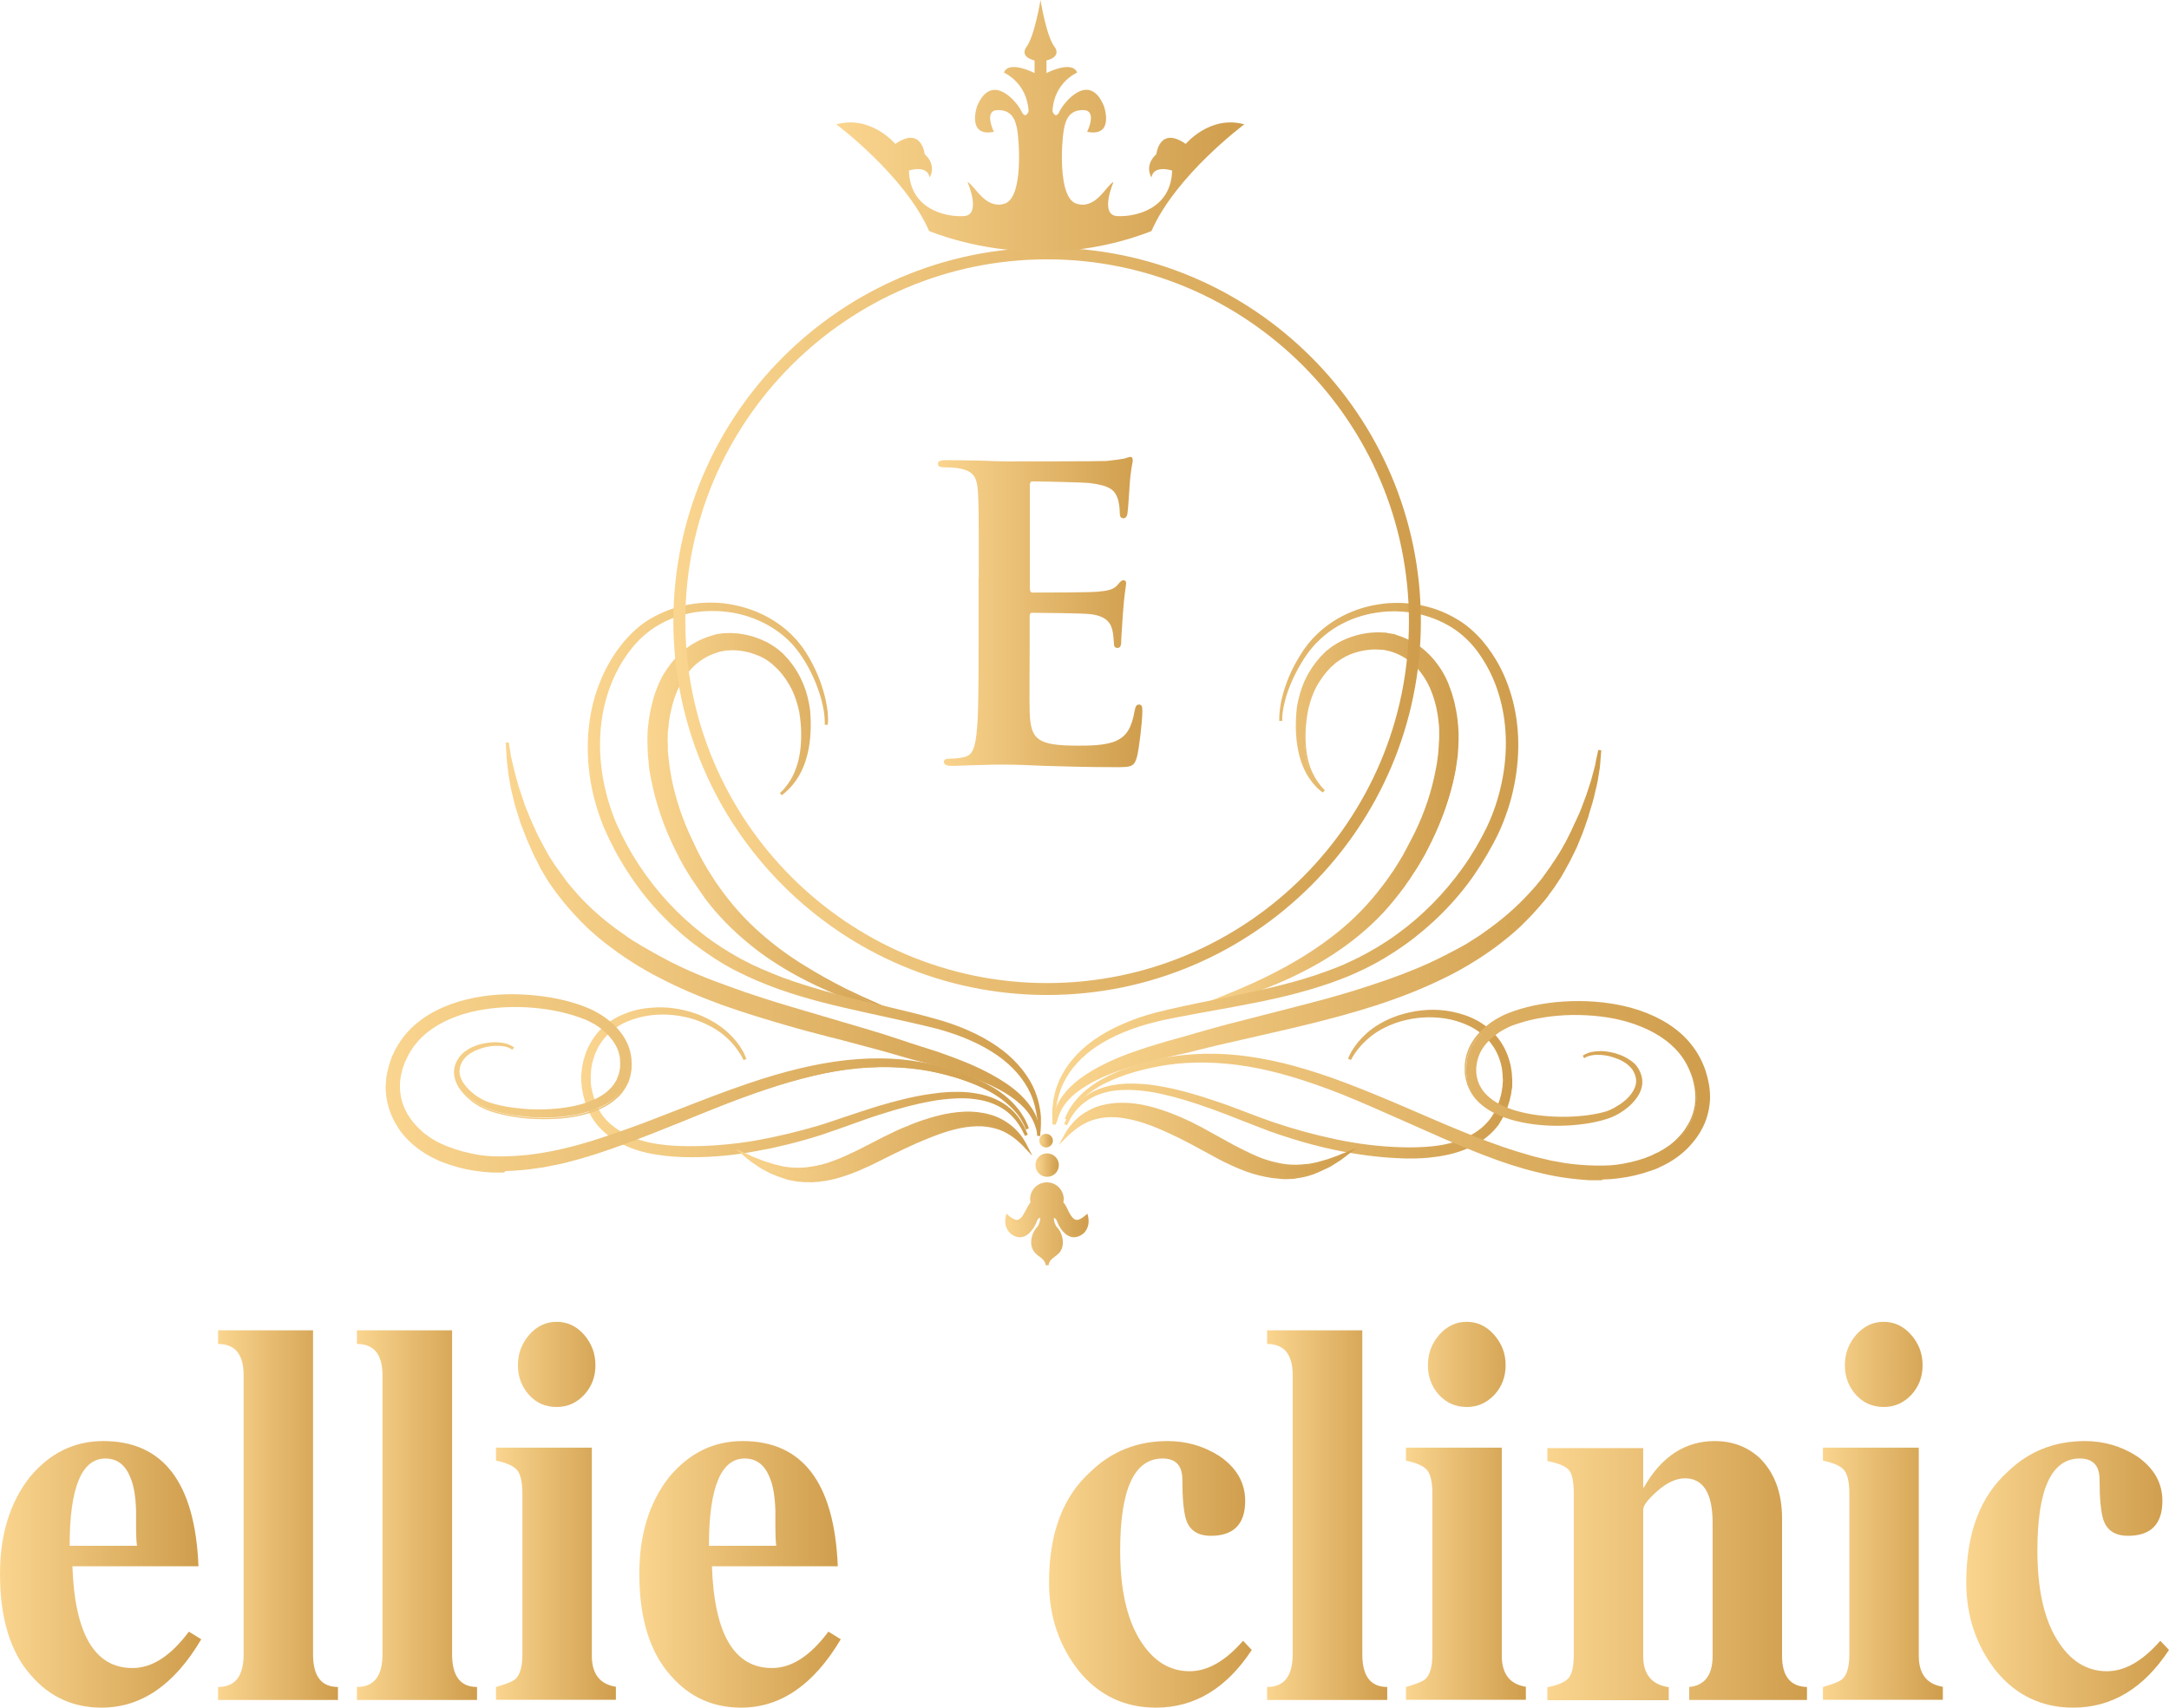 <svg xmlns="http://www.w3.org/2000/svg" xmlns:xlink="http://www.w3.org/1999/xlink" id="Layer_1" x="0px" y="0px" width="1018.5px" height="802px" viewBox="0 0 1018.5 802" style="enable-background:new 0 0 1018.5 802;" xml:space="preserve"><style type="text/css">	.st0{fill:url(#SVGID_1_);}	.st1{fill:url(#SVGID_00000121240580025285137540000008814497454546976150_);}	.st2{fill:url(#SVGID_00000057133390101862050460000017113037337985483929_);}	.st3{fill:url(#SVGID_00000133498944881007519050000000586774959124817039_);}	.st4{fill:url(#SVGID_00000098907576464694332430000008370506323477874101_);}	.st5{fill:url(#SVGID_00000047745098053456992900000007108014634068412607_);}	.st6{fill:url(#SVGID_00000127728433081378637640000010035352826955877565_);}	.st7{fill:url(#SVGID_00000167375640606964251860000006778256802045705405_);}	.st8{fill:url(#SVGID_00000090984674717072761850000005508882376544882072_);}	.st9{fill:url(#SVGID_00000174577254495303050210000004975327790106368956_);}	.st10{fill:url(#SVGID_00000001626255050099037340000016939092990109685943_);}	.st11{fill:url(#SVGID_00000081635259395731741790000000524331021458364053_);}	.st12{fill:url(#SVGID_00000013184631902753094620000016499464879632627611_);}	.st13{fill:url(#SVGID_00000080197014609380415390000009720962758012211104_);}	.st14{fill:url(#SVGID_00000153666164000854638180000002352312191557773223_);}	.st15{fill:url(#SVGID_00000105387289536851260140000003624488292708223159_);}	.st16{fill:url(#SVGID_00000044876168066707192920000017709217275188862380_);}	.st17{fill:url(#SVGID_00000092445295368333750910000015887237930250560439_);}	.st18{fill:url(#SVGID_00000132781860245982167340000008695013674509156737_);}	.st19{fill:url(#SVGID_00000146464745163516455260000010313515667999389321_);}	.st20{fill:url(#SVGID_00000051348463777852471410000016830890442201394313_);}	.st21{fill:url(#SVGID_00000089572382272931439250000006964201248181358465_);}	.st22{fill:url(#SVGID_00000141439126215832273300000001404976028069363877_);}	.st23{fill:url(#SVGID_00000080185344221372393670000018444566696317746315_);}	.st24{fill:url(#SVGID_00000123424614060358241240000001359027156372925851_);}	.st25{fill:url(#SVGID_00000054947321559216080250000015279369179121312912_);}	.st26{fill:url(#SVGID_00000081642126061248891290000005984549601074528667_);}	.st27{fill:url(#SVGID_00000111187463675417180660000017411056654088396978_);}	.st28{fill:url(#SVGID_00000105392603111792728620000016254486216007822729_);}	.st29{fill:url(#SVGID_00000176036491306287038430000013606102524339845516_);}	.st30{fill:url(#SVGID_00000147194824388289081730000002917285712820901529_);}	.st31{fill:url(#SVGID_00000170994462496541058430000013666491652549666745_);}	.st32{fill:url(#XMLID_00000174593842058395793260000018024523591110934448_);}	.st33{fill:url(#XMLID_00000061441577379314657150000018306366240236283019_);}	.st34{fill:url(#SVGID_00000097460178153283996790000010910129403296799649_);}	.st35{fill:url(#SVGID_00000013168016492576149670000013048256936134742692_);}	.st36{fill:url(#SVGID_00000065782918506472566720000002725288435093352610_);}	.st37{fill:url(#SVGID_00000109007923724880077420000006295618215675102375_);}	.st38{fill:url(#SVGID_00000028319238693712838990000016325732660432868012_);}	.st39{fill:url(#SVGID_00000041291163564704952760000003135616690616548522_);}	.st40{fill:url(#SVGID_00000079478544243388145930000018377793348333197223_);}	.st41{fill:url(#SVGID_00000153706514325125572610000009756159240761650346_);}	.st42{fill:url(#SVGID_00000096771604651414077780000015205922162760119682_);}	.st43{fill:url(#SVGID_00000097465827137345436560000013602390021103445646_);}	.st44{fill:url(#SVGID_00000094597793010821235560000013613735103405085363_);}</style><g id="XMLID_43_">	<g id="XMLID_51_">		<g id="XMLID_73_">			<g id="XMLID_83_">				<g id="XMLID_92_">					<g id="XMLID_93_">						<g id="XMLID_99_">							<linearGradient id="SVGID_1_" gradientUnits="userSpaceOnUse" x1="500.384" y1="509.166" x2="709.806" y2="509.166">								<stop offset="0" style="stop-color:#FAD58F"></stop>								<stop offset="1" style="stop-color:#CF9D4C"></stop>							</linearGradient>							<path class="st0" d="M500.4,528.3c0,0,0.5-1.2,1.6-3.5c1.2-2.1,3.1-5.4,6.8-8.3c3.6-3,9-5.5,15.5-6.3        c3.2-0.5,6.7-0.6,10.4-0.4c3.7,0.2,7.5,0.6,11.4,1.4c7.9,1.4,16.2,3.8,24.8,6.8c8.6,2.9,17.6,6.5,26.8,9.8        c9.3,3.1,19.1,5.9,29.2,8c10.1,2.1,20.5,3.5,30.9,3.8c5.2,0.2,10.4,0.1,15.5-0.5c5.1-0.6,10.1-1.7,14.7-3.7        c2.3-0.9,4.4-2.2,6.4-3.6c1-0.8,2-1.5,2.8-2.3l1.3-1.3l0.3-0.3l0.2-0.1c-0.1,0.1,0,0,0,0l0.1-0.1l0.6-0.7        c3.1-3.7,4.9-8.2,6-12.8c0.3-1.1,0.4-2.3,0.6-3.5c0.1-0.6,0.1-1.1,0.1-1.7l0.1-0.9c0,0,0-0.2,0-0.1l0-0.2l0-0.5        c-0.1-1.2,0-2.5-0.2-3.6l-0.2-1.7c-0.1-0.6-0.1-1.1-0.3-1.7c-1-4.4-2.9-8.5-5.7-11.8c-2.8-3.3-6.3-5.8-10-7.6        c-3.7-1.8-7.6-2.9-11.4-3.5c-7.7-1.2-14.9-0.3-21,1.4c-6.1,1.8-11,4.5-14.6,7.4c-3.6,2.9-5.9,5.7-7.2,7.8        c-0.7,1-1.1,1.9-1.4,2.4c-0.3,0.6-0.5,0.8-0.5,0.8s0.1-0.3,0.4-0.9c0.3-0.6,0.7-1.5,1.3-2.5c1.2-2.1,3.4-5.2,6.9-8.2        c3.5-3.1,8.4-6.1,14.6-8.2c6.2-2,13.7-3.3,21.7-2.2c4,0.5,8.2,1.5,12.2,3.3c4,1.8,7.9,4.4,11.1,8c3.2,3.6,5.5,8.1,6.6,12.9        c0.2,0.6,0.3,1.2,0.4,1.9l0.3,1.9c0.2,1.3,0.2,2.4,0.3,3.7l0,0.5l0,0.2c0,0.2,0,0.2,0,0.3l0,1c0,0.6,0,1.3-0.1,1.9        c-0.2,1.3-0.3,2.6-0.6,3.8l-0.4,1.9l-0.6,1.9c-0.4,1.3-0.9,2.4-1.4,3.7c-0.6,1.2-1.1,2.4-1.8,3.6l-1.1,1.8        c-0.4,0.6-0.8,1-1.2,1.6c-1.7,2.2-3.8,3.9-5.9,5.6c-2.2,1.5-4.6,2.9-7.1,4c-5,2.2-10.3,3.4-15.7,4.1        c-5.3,0.6-10.7,0.8-16.1,0.6c-10.7-0.4-21.3-1.8-31.5-4c-2.5-0.6-5.1-1.2-7.6-1.8c-2.5-0.7-5-1.3-7.5-2        c-2.5-0.7-4.9-1.4-7.3-2.2c-2.4-0.8-4.8-1.5-7.2-2.4c-9.4-3.5-18.1-7.2-26.6-10.3c-8.5-3.1-16.6-5.7-24.3-7.3        c-3.8-0.8-7.6-1.4-11.1-1.7c-3.6-0.3-6.9-0.3-10.1,0c-6.3,0.6-11.6,2.8-15.2,5.5c-3.7,2.7-5.7,5.8-7.1,7.9        C501,527.1,500.4,528.3,500.4,528.3z"></path>															<linearGradient id="SVGID_00000070811010713130261710000007017875252085568407_" gradientUnits="userSpaceOnUse" x1="499.742" y1="509.165" x2="710.509" y2="509.165">								<stop offset="0" style="stop-color:#FAD58F"></stop>								<stop offset="1" style="stop-color:#CF9D4C"></stop>							</linearGradient>							<path style="fill:url(#SVGID_00000070811010713130261710000007017875252085568407_);" d="M662,544.1c-1.4,0-2.9,0-4.3-0.1        c-10.4-0.4-21-1.8-31.7-4.1l-2.2-0.5c-1.8-0.4-3.6-0.8-5.4-1.3c-0.8-0.2-1.6-0.4-2.4-0.6c-1.7-0.5-3.4-0.9-5.1-1.4l-0.2-0.1        c-2.4-0.7-4.8-1.4-7.1-2.2c-2.2-0.7-4.7-1.5-7.2-2.4c-4.5-1.7-8.9-3.4-13.2-5.1c-4.7-1.9-9.1-3.6-13.5-5.2        c-10-3.6-17.4-5.8-24.2-7.3c-3.7-0.8-7.4-1.4-11-1.7c-3.5-0.3-6.8-0.3-10,0c-5.6,0.5-10.9,2.4-14.9,5.4        c-3.7,2.7-5.7,5.8-6.9,7.7l-1.7,3.3l-1.3-0.6l1.7-3.7c1.3-2.1,3.2-5.4,6.9-8.3c4.1-3.4,9.8-5.7,15.8-6.5        c3.3-0.5,6.8-0.6,10.5-0.4c3.5,0.1,7.4,0.6,11.5,1.4c7.2,1.3,15.3,3.5,24.9,6.8c5.1,1.7,10.2,3.6,15.6,5.7        c3.7,1.4,7.4,2.8,11.2,4.1c9.4,3.2,19.2,5.9,29.1,8c10.3,2.2,20.7,3.5,30.8,3.8c5.6,0.2,10.6,0,15.4-0.5        c5.4-0.6,10.3-1.8,14.5-3.7c2.5-1,4.7-2.4,6.3-3.5c0.3-0.2,0.6-0.5,0.9-0.7c0.7-0.5,1.3-1,1.8-1.5l1.7-1.7l0.7-0.8        c2.7-3.2,4.7-7.4,5.9-12.5c0.2-0.8,0.3-1.5,0.4-2.3c0.1-0.4,0.1-0.8,0.2-1.1c0-0.3,0.1-0.6,0.1-1c0-0.2,0-0.5,0-0.7l0.1-1        l0-0.6c0-0.4,0-0.9-0.1-1.3c0-0.8,0-1.5-0.1-2.1l-0.2-1.7c-0.1-0.5-0.1-1-0.3-1.5c-0.9-4.3-2.9-8.3-5.6-11.5        c-2.5-3-5.8-5.5-9.8-7.4c-3.4-1.6-7.2-2.8-11.2-3.4c-6.8-1-13.7-0.6-20.7,1.4c-7,2.1-11.7,5.1-14.3,7.3        c-3.9,3.2-6.1,6.1-7.1,7.6c-0.5,0.7-0.8,1.3-1.1,1.7c-0.1,0.3-0.3,0.5-0.4,0.7c-0.3,0.5-0.4,0.8-0.5,0.8l-1.3-0.6l0.4-0.9        c0.1-0.2,0.2-0.4,0.3-0.7c0.3-0.5,0.6-1.2,1-1.9c1.8-3,4.1-5.8,7-8.4c3.9-3.5,9-6.4,14.9-8.4c7.4-2.4,14.8-3.2,22-2.3        c4.4,0.6,8.6,1.7,12.4,3.4c4.5,2,8.3,4.8,11.3,8.2c3.3,3.7,5.6,8.3,6.8,13.2c0.2,0.6,0.3,1.3,0.4,1.9l0.3,1.9        c0.1,0.9,0.2,1.7,0.2,2.4c0,0.4,0,0.8,0.1,1.3l0,1l0,1.1c0,0.3,0,0.5,0,0.7c0,0.4,0,0.8-0.1,1.3c-0.1,0.4-0.1,0.8-0.2,1.1        c-0.1,0.9-0.2,1.9-0.5,2.8l-0.4,1.9l-0.6,1.9c-0.2,0.9-0.6,1.7-0.9,2.5c-0.2,0.4-0.3,0.8-0.5,1.2l-0.2,0.4        c-0.5,1.1-1,2.2-1.7,3.3l-1.1,1.8c-0.2,0.4-0.5,0.8-0.8,1.1c-0.1,0.2-0.3,0.3-0.4,0.5c-1.9,2.4-4.1,4.2-6.1,5.7        c-2.8,1.9-5,3.1-7.3,4.1c-4.6,2-9.9,3.4-15.8,4.1C670,543.9,666.1,544.1,662,544.1z M529.5,510.6c1.7,0,3.4,0.1,5.1,0.2        c3.7,0.3,7.5,0.9,11.2,1.7c6.8,1.4,14.4,3.7,24.4,7.3c4.4,1.6,8.8,3.3,13.5,5.2c4.2,1.7,8.6,3.4,13.1,5.1        c2.4,0.9,5,1.7,7.1,2.4c2.3,0.8,4.7,1.4,7,2.1l0.2,0.1c1.7,0.5,3.4,1,5.1,1.4c0.8,0.2,1.6,0.4,2.4,0.6        c1.8,0.5,3.6,0.9,5.4,1.3l2.2,0.5c10.6,2.3,21.1,3.6,31.4,4c5.7,0.2,10.9,0,16-0.6c5.8-0.7,11-2,15.5-4        c2.1-0.9,4.3-2.1,7-3.9c1.9-1.5,4-3.2,5.8-5.4c0.1-0.2,0.3-0.4,0.4-0.5c0.2-0.3,0.5-0.6,0.7-0.9l1.1-1.8        c0.6-1,1.1-2.1,1.6-3.2l0.2-0.3c0.1-0.4,0.3-0.8,0.5-1.2c0.3-0.8,0.6-1.6,0.9-2.4l0.6-1.9l0.4-1.9c0.2-0.9,0.3-1.7,0.5-2.6        c0.1-0.4,0.1-0.8,0.2-1.1c0-0.4,0.1-0.7,0.1-1.1c0-0.3,0-0.5,0-0.8l0-1.2l0-0.6c0-0.4-0.1-0.9-0.1-1.3c0-0.8-0.1-1.5-0.2-2.3        l-0.3-1.9c-0.1-0.6-0.2-1.2-0.4-1.8c-1.1-4.8-3.4-9.2-6.5-12.7c-2.8-3.3-6.5-5.9-10.8-7.9c-3.7-1.6-7.7-2.7-12-3.3        c-6.9-0.9-14-0.2-21.1,2.1c7.1-2,14.2-2.4,21.1-1.4c4.2,0.6,8.1,1.8,11.6,3.5c4.2,2,7.6,4.6,10.2,7.8        c2.9,3.4,4.9,7.6,5.9,12.1c0.2,0.6,0.3,1.2,0.3,1.7l0.2,1.6c0.1,0.7,0.1,1.5,0.2,2.3c0,0.4,0,0.9,0.1,1.3l0,0.7l-0.6,0        l0.5,0.1l-0.1,1c0,0.2,0,0.4,0,0.6c0,0.4,0,0.8-0.1,1.1c-0.1,0.4-0.1,0.8-0.2,1.1c-0.1,0.8-0.2,1.6-0.5,2.4        c-1.3,5.3-3.3,9.7-6.2,13.1l-0.7,0.9l0,0l0,0l-0.5,0.5l0,0l-1.3,1.3c-0.6,0.6-1.3,1.1-2,1.6c-0.3,0.2-0.6,0.5-0.9,0.7        c-1.8,1.2-4.1,2.6-6.6,3.7c-4.3,1.9-9.3,3.1-14.8,3.8c-4.8,0.6-9.9,0.7-15.6,0.5c-10.2-0.3-20.6-1.6-31-3.9        c-9.9-2.1-19.8-4.9-29.3-8.1c-3.8-1.4-7.6-2.8-11.2-4.2c-5.4-2-10.5-3.9-15.6-5.6c-9.5-3.3-17.6-5.5-24.7-6.7        c-4.1-0.8-7.9-1.2-11.3-1.4c-3.4-0.2-6.7-0.1-9.7,0.4C526.4,510.6,527.9,510.6,529.5,510.6z"></path>						</g>						<g id="XMLID_98_">															<linearGradient id="SVGID_00000067237569625053898490000013768656560661652866_" gradientUnits="userSpaceOnUse" x1="559.164" y1="386.01" x2="684.492" y2="386.01">								<stop offset="0" style="stop-color:#FAD58F"></stop>								<stop offset="1" style="stop-color:#CF9D4C"></stop>							</linearGradient>							<path style="fill:url(#SVGID_00000067237569625053898490000013768656560661652866_);" d="M559.2,474.2c0,0,1.3-0.5,3.7-1.3        c2.4-0.8,5.9-2.2,10.3-3.8c4.4-1.7,9.7-3.9,15.7-6.6c5.9-2.7,12.6-6,19.5-10c6.9-4,14.1-8.8,21.2-14.6        c7-5.8,13.7-12.6,19.7-20.4c0.8-1,1.5-2,2.3-3c0.7-1,1.4-2,2.1-3c0.7-1,1.4-2,2.1-3.1c0.7-1.1,1.3-2.2,2-3.2        c1.4-2.1,2.6-4.4,3.8-6.6l0.9-1.7l0.1-0.2c0,0.1,0.1-0.1,0.1-0.1l0.2-0.4l0.4-0.9c0.6-1.2,1.2-2.4,1.8-3.6        c4.4-9.2,7.9-19.3,9.9-29.5c0.3-1.3,0.5-2.5,0.7-3.8l0.5-3.8c0.1-1.3,0.2-2.6,0.3-3.8l0.1-1.9l0-0.5l0-0.1c0,0,0-0.2,0,0        l0-0.3l0-1l0-2c0-0.7-0.1-1.2-0.1-1.9c0-1.2-0.1-2.5-0.3-3.7c-0.2-2.5-0.7-5-1.2-7.4c-1.1-4.8-2.9-9.4-5.4-13.4        c-2.5-4-5.7-7.4-9.5-9.8c-1.9-1.2-3.9-2.2-6-2.9l-0.8-0.3l-0.1,0c-0.1,0,0.4,0.1,0.1,0l-0.2,0l-0.5-0.1l-1.8-0.4l-0.9-0.2        c-0.3-0.1-0.5-0.1-0.8-0.1l-1.5-0.1c-4.2-0.3-8.7,0.4-12.6,1.9c-2,0.7-3.9,1.7-5.6,2.7l-1.2,0.9l-0.6,0.4l-0.3,0.2        c0.2-0.2,0,0,0,0l-0.1,0.1l-0.2,0.1c-0.8,0.7-1.6,1.5-2.5,2.2c-2.8,2.7-5.1,6-6.9,9.4c-1.8,3.4-2.9,6.9-3.8,10.4        c-0.7,3.4-1.1,6.9-1.3,10.1c-0.3,6.4,0.3,12.1,1.7,16.5c1.4,4.4,3.4,7.6,4.9,9.6c0.8,1,1.4,1.7,1.9,2.2        c0.4,0.5,0.7,0.7,0.7,0.7s-0.3-0.2-0.8-0.6c-0.5-0.4-1.3-1-2.1-2c-1.8-1.8-4.2-4.8-6.1-9.3c-1.9-4.5-3.2-10.3-3.3-17.1        c-0.1-3.4,0-6.9,0.5-10.8c0.7-3.8,1.7-7.8,3.5-11.7c1.8-3.9,4.1-7.7,7.4-11.3c0.8-0.8,1.6-1.6,2.3-2.3l0.1-0.1l0.1-0.1        c0.1-0.1-0.1,0.1,0.2-0.2l0.4-0.3l0.7-0.6l1.5-1.1c2-1.4,4.2-2.6,6.6-3.6c4.7-1.9,9.7-3,15.3-2.9l2.2,0.1        c0.4,0,0.8,0,1.1,0.1l0.9,0.2l1.8,0.4l0.5,0.1l0.2,0c-0.2,0,0.4,0.1,0.4,0.1l0.1,0l1,0.3c2.6,0.8,5.2,1.9,7.6,3.4        c4.9,2.9,9,7,12.2,11.8c0.8,1.2,1.4,2.5,2.2,3.7c0.7,1.3,1.2,2.6,1.8,3.9c0.5,1.3,1,2.7,1.5,4c0.4,1.4,0.8,2.7,1.1,4.1        c0.7,2.8,1.2,5.5,1.5,8.4c0.2,1.4,0.3,2.8,0.4,4.3c0,0.7,0.1,1.5,0.1,2.2l0,2l0,1v0.2l0,0.4l0,0.5l-0.1,2.1        c-0.1,1.4-0.2,2.8-0.3,4.2l-0.6,4.2c-0.2,1.4-0.4,2.8-0.7,4.2c-2.2,11-6,21.5-10.8,31.4c-0.6,1.2-1.2,2.4-1.8,3.6l-0.5,0.9        l-0.2,0.4l-0.1,0.3l-0.1,0.2l-1,1.8c-1.4,2.3-2.7,4.7-4.2,6.9c-0.7,1.1-1.5,2.2-2.2,3.4c-0.8,1.1-1.6,2.2-2.3,3.3        c-0.8,1.1-1.6,2.1-2.4,3.2c-0.8,1-1.6,2-2.4,3c-6.5,8.2-14,15-21.6,20.7c-7.6,5.7-15.3,10.2-22.7,13.9        c-7.3,3.7-14.3,6.5-20.5,8.8c-6.2,2.3-11.8,3.9-16.3,5.3c-4.6,1.3-8.2,2.2-10.7,2.8C560.5,473.9,559.2,474.2,559.2,474.2z"></path>															<linearGradient id="SVGID_00000069388552572441940020000007476491506409032581_" gradientUnits="userSpaceOnUse" x1="558.921" y1="385.999" x2="685.194" y2="385.999">								<stop offset="0" style="stop-color:#FAD58F"></stop>								<stop offset="1" style="stop-color:#CF9D4C"></stop>							</linearGradient>							<path style="fill:url(#SVGID_00000069388552572441940020000007476491506409032581_);" d="M559.3,474.9l-0.4-1.4l3.7-1.3        c2.1-0.7,5-1.8,8.7-3.3l1.5-0.6c5.3-2.1,10.5-4.3,15.6-6.6c7-3.2,13.4-6.5,19.4-10c7.6-4.4,14.7-9.3,21.1-14.5        c7.2-5.9,13.8-12.7,19.6-20.3l2.3-3c0.7-1,1.4-2,2.1-3l0.7-1c0.5-0.7,1-1.4,1.4-2.1l2-3.2c1.2-1.9,2.4-4,3.4-6l3.9-7.5        c4.7-9.7,8-19.6,9.8-29.3c0.3-1.3,0.5-2.6,0.7-3.8l0.5-3.8c0.1-0.8,0.1-1.7,0.2-2.5l0.3-5.1l0-2c0-0.4,0-0.7,0-1.1        c0-0.3,0-0.5,0-0.8c0-1-0.1-2.2-0.3-3.7c-0.2-2.3-0.6-4.7-1.2-7.3c-1.2-5-2.9-9.4-5.3-13.2c-2.5-4-5.7-7.3-9.3-9.5        c-1.8-1.1-3.8-2.1-5.9-2.8l-1.4-0.4l-2.7-0.6c-0.1,0-0.2,0-0.4,0l-1.8-0.1c-3.9-0.3-8.3,0.4-12.3,1.8        c-1.7,0.6-3.4,1.4-5.5,2.7l-2.3,1.6l-2.5,2.2c-2.6,2.6-4.9,5.8-6.8,9.2c-1.5,2.9-2.7,6.1-3.7,10.2c-0.7,3.2-1.1,6.7-1.3,10        c-0.3,6.1,0.3,11.7,1.7,16.2c1.4,4.5,3.4,7.5,4.8,9.3c0.6,0.9,1.2,1.5,1.7,2l0.8,0.9l-1,1l-0.8-0.6c-0.6-0.5-1.4-1.1-2.2-2        c-2.6-2.7-4.7-5.9-6.2-9.5c-2.1-4.9-3.2-10.9-3.4-17.3c-0.1-3.6,0.1-7.2,0.5-10.9c0.8-4.4,1.9-8.3,3.5-11.9        c2-4.4,4.5-8.1,7.5-11.5l2.5-2.5l0,0c0.1-0.1,0.1-0.2,0.3-0.3l2.6-2c2.4-1.6,4.6-2.8,6.8-3.7c5.2-2.1,10.3-3.1,15.6-3        l2.5,0.1c0.3,0,0.6,0,0.8,0.1l2.7,0.5l0,0l0.6,0.1l0-0.1l1.6,0.6c2.8,0.9,5.4,2,7.8,3.4c4.8,2.8,9.1,7,12.4,12        c0.6,0.8,1,1.6,1.5,2.4c0.2,0.4,0.5,0.9,0.7,1.3c0.5,0.9,0.9,1.8,1.3,2.7l0.5,1.2c0.5,1.4,1,2.7,1.5,4.1        c0.1,0.5,0.3,0.9,0.4,1.4c0.3,0.9,0.5,1.8,0.8,2.8c0.7,3,1.2,5.8,1.5,8.4c0.2,1.7,0.3,3,0.4,4.3l0,0.4c0,0.6,0.1,1.2,0.1,1.7        l0,3.3l-0.2,4.4c-0.1,1-0.1,1.9-0.2,2.8l-0.6,4.2c-0.2,1.4-0.4,2.8-0.7,4.2c-2.1,10.5-5.8,21.1-10.9,31.6        c-0.6,1.2-1.2,2.4-1.8,3.5l-1,1.9l-1.6,2.8c-1.1,2-2.3,4-3.6,5.9l-2.2,3.3c-0.5,0.7-1,1.5-1.6,2.2l-3.2,4.3l-2.4,3        c-6,7.5-13.4,14.6-21.7,20.8c-6.7,5.1-14.2,9.7-22.8,14c-8.1,4.1-15.6,7-20.6,8.8c-6.1,2.3-11.5,3.9-16.4,5.3        c-4.6,1.3-8.3,2.2-10.7,2.8C560.6,474.6,559.3,474.9,559.3,474.9z M662.8,396.8l0.3,0.2l-1.4,2.5c-1.1,2-2.2,4.1-3.5,6.1        l-2,3.2c-0.5,0.7-1,1.4-1.4,2.1l-0.7,1c-0.7,1-1.4,2-2.1,3.1l-2.3,3.1c-5.9,7.6-12.5,14.5-19.8,20.5        c-6.4,5.3-13.6,10.2-21.3,14.6c-6.1,3.5-12.5,6.8-19.5,10c-5.1,2.3-10.4,4.5-15.7,6.6l-1.5,0.6c-0.1,0.1-0.3,0.1-0.4,0.2        c0.6-0.2,1.3-0.4,2-0.6c4.9-1.4,10.2-3,16.3-5.2c4.9-1.8,12.4-4.7,20.4-8.8c8.5-4.3,15.9-8.8,22.6-13.8        c8.3-6.2,15.5-13.1,21.5-20.6l2.4-3l3.2-4.3c0.5-0.7,1-1.4,1.5-2.1l2.2-3.3c1.3-1.9,2.5-3.9,3.6-5.8l2.6-4.6        c0.6-1.2,1.2-2.4,1.8-3.5c5.1-10.3,8.7-20.8,10.8-31.3c0.3-1.4,0.5-2.7,0.7-4.1l0.6-4.2c0.1-0.9,0.1-1.8,0.2-2.8l0.2-4.6l0-3        c0-0.5,0-1.1-0.1-1.7l0-0.5c0-1.3-0.2-2.6-0.4-4.2c-0.3-2.6-0.7-5.3-1.5-8.3c-0.2-0.9-0.5-1.8-0.7-2.7        c-0.1-0.5-0.3-0.9-0.4-1.4c-0.4-1.3-0.9-2.6-1.4-4l-0.5-1.1c-0.4-0.9-0.8-1.8-1.3-2.6c-0.3-0.4-0.5-0.9-0.7-1.3        c-0.4-0.8-0.9-1.6-1.4-2.3c-3.2-4.9-7.3-8.9-11.9-11.6c-2.3-1.4-4.8-2.5-7.5-3.3l-1-0.4c-0.1,0-0.3,0-0.4-0.1l-3.4-0.7        c-0.2,0-0.4,0-0.6-0.1l-2.5-0.1c-5-0.1-10,0.8-15,2.9c-2.1,0.8-4.2,2-6.5,3.5l-2.9,2.3l-2.3,2.3c-2.9,3.2-5.3,6.9-7.2,11.1        c-1.5,3.4-2.7,7.2-3.4,11.5c-0.5,3.6-0.6,7.1-0.5,10.6c0.2,7.9,1.9,13.5,3.3,16.8c0.3,0.7,0.6,1.3,0.9,1.9        c-0.2-0.6-0.5-1.3-0.7-2c-1.5-4.7-2.1-10.4-1.8-16.7c0.2-3.4,0.6-6.9,1.3-10.2c1.1-4.2,2.3-7.6,3.9-10.5        c1.9-3.6,4.4-6.9,7.1-9.6l2.7-2.4c0,0,0.1,0,0.1-0.1l0.4-0.3l0.1,0l1.7-1.2c2.2-1.3,4-2.2,5.8-2.8c4.2-1.5,8.8-2.2,12.9-1.9        l1.7,0.1c0.2,0,0.4,0,0.7,0.1l2.6,0.6l0,0l1.6,0.4l0,0.1l0.1,0c2.2,0.7,4.3,1.7,6.2,2.9c3.8,2.4,7.2,5.8,9.7,10        c2.4,3.9,4.3,8.5,5.5,13.6c0.6,2.7,1,5.2,1.2,7.5c0.2,1.5,0.3,2.7,0.3,3.8c0,0.2,0,0.5,0,0.7c0,0.4,0,0.7,0,1.1l-0.1,4        l-0.2,3.2c0,0.9-0.1,1.7-0.2,2.6l-0.6,3.9c-0.2,1.2-0.4,2.6-0.7,3.9c-1.9,9.8-5.2,19.8-9.9,29.6l-2.5,5.1L662.8,396.8z"></path>						</g>						<g id="XMLID_97_">															<linearGradient id="SVGID_00000095334024196055364840000005843223074302789550_" gradientUnits="userSpaceOnUse" x1="500.384" y1="512.427" x2="801.744" y2="512.427">								<stop offset="0" style="stop-color:#FAD58F"></stop>								<stop offset="1" style="stop-color:#CF9D4C"></stop>							</linearGradient>							<path style="fill:url(#SVGID_00000095334024196055364840000005843223074302789550_);" d="M500.4,525.8c0,0,0.2-0.6,0.7-1.6        c0.2-0.5,0.5-1.2,1-1.9c0.4-0.7,0.9-1.6,1.6-2.5c2.5-3.7,7.2-8.7,14.8-12.6c7.4-4,17.3-7.4,28.8-9.6c5.8-1,12.1-1.7,18.7-1.8        c6.6-0.1,13.6,0.4,20.8,1.4c14.4,2.1,29.5,6.5,45,12.3c15.5,5.8,31.4,13,47.8,19.9c8.2,3.5,16.7,6.9,25.3,9.8        c4.4,1.5,8.7,2.9,13.2,4.1c2.2,0.6,4.4,1.2,6.7,1.7l3.4,0.8l3.4,0.6c4.5,0.9,9.1,1.3,13.8,1.6c1.1,0.1,2.3,0.1,3.5,0.1l3.4,0        c1.2-0.1,2.4-0.1,3.5-0.2c1.1-0.1,2.2-0.2,3.3-0.3c4.5-0.6,9-1.6,13.3-3.2c1.1-0.4,2.1-0.8,3.2-1.2c1-0.5,2.1-1,3-1.4        c2.2-1.2,3.9-2.2,5.7-3.6c1.7-1.4,3.4-2.8,4.9-4.5c0.8-0.8,1.4-1.7,2.1-2.6c0.6-0.9,1.3-1.8,1.8-2.8        c2.2-3.8,3.3-8.1,3.5-12.4c0-2.2-0.1-4.3-0.6-6.5l-0.4-1.8c-0.1-0.6-0.3-1-0.5-1.5l-0.5-1.5l-0.6-1.5c-1.6-4.1-4-7.8-7.1-11        c-6.1-6.3-14.4-10.4-22.9-12.8c-8.6-2.4-17.5-3.4-26.3-3.2c-8.8,0.2-17.4,1.5-25.3,4l-1.4,0.5l-1.5,0.6        c-0.9,0.4-1.8,0.8-2.7,1.2c-1.8,0.9-3.5,1.9-5.1,3.1c-3.2,2.4-5.9,5.2-7.5,8.6c-0.8,1.6-1.4,3.5-1.6,5.1l-0.2,1.5        c-0.1,0.5-0.1,1-0.1,1.4c0,0.9,0,1.7,0.1,2.6c0.1,0.4,0.1,0.9,0.2,1.3l0.3,1.3l0.2,0.6l0.3,0.6l0.5,1.2        c0.8,1.5,1.7,3.1,3,4.3c2.4,2.6,5.5,4.6,8.7,6c3.3,1.5,6.7,2.5,10.1,3.3c6.9,1.5,13.7,1.9,20.1,1.8        c6.4-0.2,12.6-0.9,18.1-2.5c0.6-0.2,1.4-0.5,2-0.7c0.6-0.3,1.2-0.5,1.8-0.8c0.6-0.3,1.2-0.6,1.8-1c0.6-0.3,1.2-0.7,1.7-1.1        c2.2-1.5,4.1-3.2,5.5-5.2c1.4-1.9,2.3-4.1,2.3-6.3c0-2.2-0.8-4.2-1.9-5.8c-2.4-3.3-5.9-4.9-8.9-5.9c-3.1-1-5.8-1.3-8-1.3        c-2.2,0.1-3.9,0.4-5,0.9c-0.6,0.2-0.9,0.5-1.2,0.6c-0.3,0.1-0.4,0.2-0.4,0.2s0.1-0.1,0.4-0.2c0.3-0.1,0.6-0.4,1.1-0.6        c1-0.5,2.7-1,5-1.1c2.2-0.1,5.1,0.1,8.2,1c1.6,0.5,3.2,1.1,4.9,2c0.8,0.5,1.7,1,2.5,1.7c0.4,0.3,0.8,0.7,1.2,1.1        c0.4,0.4,0.7,0.8,1,1.2c1.3,1.8,2.3,4,2.3,6.5c0.1,2.5-0.9,5-2.3,7.2c-1.5,2.2-3.5,4.1-5.7,5.8c-0.6,0.4-1.1,0.8-1.8,1.2        c-0.6,0.4-1.2,0.8-1.9,1.1c-0.6,0.4-1.3,0.7-2,1c-0.7,0.3-1.3,0.5-2.1,0.8c-5.7,1.9-12,2.8-18.6,3.2        c-6.6,0.3-13.6,0-20.9-1.3c-3.6-0.7-7.3-1.7-10.8-3.2c-3.6-1.5-7.1-3.6-10-6.7c-1.5-1.5-2.7-3.3-3.7-5.2l-0.6-1.5l-0.3-0.8        l-0.2-0.8l-0.4-1.6c-0.1-0.5-0.2-1.1-0.2-1.6c-0.2-1.1-0.2-2.2-0.2-3.4c0-0.6,0-1.1,0.1-1.6l0.1-1.5c0.3-2.4,1-4.5,1.9-6.5        c2-4.1,5.1-7.5,8.6-10.2c1.8-1.4,3.7-2.6,5.7-3.6c1-0.5,2-1,3.1-1.5l1.5-0.6l1.6-0.6c8.5-2.9,17.5-4.2,26.7-4.6        c9.2-0.3,18.6,0.6,27.8,3.1c9.2,2.5,18.3,6.8,25.4,14.1c3.5,3.6,6.3,8,8.2,12.7l0.7,1.8l0.6,1.9c0.2,0.6,0.4,1.3,0.5,1.9        l0.4,1.7c0.6,2.5,0.8,5.1,0.8,7.7c-0.2,5.2-1.6,10.4-4.2,14.9c-0.6,1.2-1.4,2.2-2.1,3.3c-0.8,1-1.5,2.1-2.4,3        c-1.7,2-3.6,3.7-5.6,5.3c-2,1.5-4.4,3-6.4,4c-1.2,0.6-2.3,1.1-3.5,1.6c-1.2,0.5-2.3,0.9-3.5,1.4c-4.7,1.7-9.6,2.8-14.5,3.4        c-1.2,0.2-2.5,0.3-3.8,0.4c-1.2,0.1-2.4,0.1-3.6,0.2c-1.4,0-2.5,0-3.7-0.1c-1.2,0-2.4,0-3.7-0.1c-4.9-0.3-9.7-0.9-14.4-1.8        l-3.5-0.7l-3.5-0.8c-2.3-0.5-4.6-1.1-6.9-1.8c-4.6-1.3-9.1-2.8-13.4-4.3c-8.8-3.2-17.3-6.7-25.5-10.2        c-16.5-7.2-32.2-14.6-47.4-20.6c-15.2-6-30-10.7-44-13.1c-14-2.4-27.2-2.4-38.6-0.7c-11.5,1.8-21.2,4.8-28.6,8.5        c-7.5,3.7-12.4,8.2-15,11.8c-0.7,0.9-1.2,1.7-1.6,2.5c-0.5,0.7-0.8,1.4-1,1.9C500.6,525.3,500.4,525.8,500.4,525.8z"></path>															<linearGradient id="SVGID_00000116195054475468885620000008289037461427134890_" gradientUnits="userSpaceOnUse" x1="499.735" y1="512.426" x2="802.45" y2="512.426">								<stop offset="0" style="stop-color:#FAD58F"></stop>								<stop offset="1" style="stop-color:#CF9D4C"></stop>							</linearGradient>							<path style="fill:url(#SVGID_00000116195054475468885620000008289037461427134890_);" d="M751.9,554.3c-0.8,0-1.4,0-2.1,0        l-1.3,0c-0.5,0-0.9,0-1.4,0c-0.8,0-1.6,0-2.3-0.1c-5.4-0.4-10.2-1-14.5-1.8l-3.5-0.7l-3.5-0.8c-2.2-0.5-4.4-1.1-7-1.8        c-3.9-1.1-8.1-2.4-13.4-4.3c-9.4-3.4-18.2-7.1-25.6-10.3c-5.7-2.5-11.2-5-16.7-7.4c-10.6-4.7-20.7-9.2-30.6-13.2        c-16.8-6.6-31.1-10.9-43.9-13c-13.1-2.2-26.4-2.5-38.4-0.7c-10.9,1.7-20.7,4.6-28.4,8.4c-8.8,4.3-13.3,9.6-14.7,11.6        c-0.5,0.6-0.9,1.2-1.2,1.7c-0.1,0.2-0.3,0.5-0.4,0.7c-0.4,0.6-0.7,1.2-0.9,1.7l-0.8,1.7l-1.3-0.6l0.7-1.6        c0.3-0.7,0.6-1.3,1-2l0.3-0.6c0.3-0.6,0.7-1.3,1.3-2c1.9-2.8,6.4-8.3,15-12.8c7.8-4.2,17.8-7.5,29-9.7        c6.2-1.1,12.5-1.7,18.8-1.8c6.5-0.1,13.5,0.3,20.9,1.4c13.5,1.9,28.3,6,45.2,12.4c11.4,4.3,22.8,9.2,34.8,14.4        c4.3,1.9,8.7,3.7,13.1,5.6c6.9,2.9,16,6.6,25.2,9.8c5.2,1.8,9.3,3,13.1,4.1l1,0.3c1.9,0.5,3.8,1,5.7,1.4l3.4,0.8l3.4,0.6        c4,0.8,8.4,1.3,13.7,1.6c1.2,0.1,2.3,0,3.4,0.1l3.4,0l0.7,0c0.9,0,1.9-0.1,2.8-0.1l1.3-0.1c0.7-0.1,1.3-0.1,2-0.2        c4.6-0.6,9.1-1.7,13.2-3.1l1.2-0.5c0.7-0.2,1.3-0.5,2-0.8c0.4-0.2,0.8-0.4,1.2-0.6c0.6-0.3,1.2-0.6,1.8-0.8        c2.2-1.2,3.8-2.2,5.6-3.5c2-1.6,3.5-3,4.7-4.4c0.6-0.6,1-1.2,1.5-1.8c0.2-0.3,0.4-0.5,0.6-0.8c0.1-0.2,0.3-0.5,0.5-0.8        c0.4-0.6,0.8-1.2,1.2-1.9c2.1-3.7,3.3-7.8,3.4-12.1c0-2-0.1-4.1-0.6-6.3l-0.4-1.8c-0.1-0.3-0.2-0.6-0.2-0.8        c-0.1-0.2-0.1-0.4-0.2-0.7l-0.5-1.5l-0.6-1.5c-1.6-4-3.9-7.6-6.9-10.7c-5.4-5.6-13.1-9.9-22.6-12.7c-8-2.3-16.8-3.3-26.1-3.2        c-9,0.2-17.5,1.5-25.1,4l-2.9,1c-0.9,0.4-1.7,0.7-2.6,1.2c-1.8,0.9-3.5,1.9-5,3.1c-3.3,2.4-5.8,5.3-7.3,8.3        c-0.7,1.5-1.3,3.3-1.6,4.9l-0.2,1.5c-0.1,0.4-0.1,0.9-0.1,1.3c0,0.3,0,0.5,0,0.8c0,0.6,0,1.2,0.1,1.8        c0.1,0.5,0.1,0.9,0.2,1.3l0.5,1.9l0.7,1.7c0.7,1.3,1.6,2.9,2.8,4.1c2.1,2.3,4.8,4.2,8.5,5.9c2.9,1.3,6.2,2.4,10,3.2        c6.1,1.3,12.6,1.9,19.9,1.8c7.1-0.2,12.9-1,17.9-2.4c0.6-0.2,1.3-0.4,1.9-0.7l0.5-0.2c0.4-0.2,0.8-0.4,1.2-0.6        c0.6-0.3,1.2-0.6,1.7-1c0.6-0.3,1.1-0.7,1.7-1c2.2-1.5,4-3.2,5.3-5c1.4-1.9,2.2-4,2.2-5.9c0-2.2-1-4.2-1.8-5.4        c-2.3-3.1-5.8-4.7-8.6-5.6c-2.6-0.9-5.2-1.3-7.8-1.3c-1.9,0-3.6,0.4-4.7,0.8c-0.4,0.1-0.6,0.3-0.8,0.4        c-0.1,0.1-0.3,0.2-0.4,0.2l-0.3,0.2l-0.7-1.2l0.4-0.2c0.1-0.1,0.2-0.1,0.3-0.2c0.2-0.2,0.6-0.4,1-0.5c1.1-0.6,3-1,5.2-1.2        c2.7-0.2,5.6,0.2,8.5,1c1.9,0.6,3.5,1.2,5.1,2.1l0.3,0.2c0.8,0.5,1.5,0.9,2.3,1.5c0.4,0.3,0.8,0.7,1.2,1        c0.5,0.5,0.9,0.9,1.2,1.4c1.6,2.3,2.4,4.6,2.5,6.9c0.1,2.5-0.8,5.2-2.5,7.6c-1.4,2.1-3.4,4.1-5.9,5.9        c-0.6,0.4-1.2,0.8-1.8,1.2c-0.6,0.4-1.2,0.8-1.9,1.1c-0.4,0.3-1,0.5-1.5,0.7l-0.6,0.3c-0.8,0.3-1.4,0.6-2.1,0.8        c-5.2,1.7-11.4,2.8-18.8,3.2c-7.3,0.4-14.4-0.1-21-1.4c-4.1-0.8-7.7-1.9-11-3.3c-4.3-1.9-7.7-4.1-10.3-6.8        c-1.3-1.3-2.6-3-3.8-5.4l-1-2.3l-0.7-2.5c-0.1-0.4-0.1-0.8-0.2-1.2l-0.1-0.5c-0.2-0.9-0.2-1.9-0.2-2.9l0-0.6        c0-0.5,0-0.9,0-1.4l0.2-1.8c0.3-2.4,1-4.6,2-6.8c1.9-3.9,4.8-7.4,8.8-10.5c1.8-1.4,3.7-2.6,5.8-3.7c0.9-0.5,1.9-1,3.2-1.5        l3.2-1.2c7.9-2.7,17-4.3,26.9-4.6c10-0.3,19.4,0.8,28,3.1c10.7,3,19.4,7.8,25.7,14.3c3.6,3.7,6.5,8.2,8.4,12.9l0.7,1.8        l0.7,2.4c0.2,0.5,0.3,1,0.4,1.4l0.4,1.8c0.5,2.2,0.8,4.7,0.8,7.9c-0.2,5.4-1.6,10.7-4.3,15.3c-0.4,0.8-0.9,1.6-1.5,2.4        c-0.2,0.3-0.4,0.6-0.6,0.9l-0.7,0.9c-0.6,0.8-1.2,1.5-1.9,2.3c-1.5,1.8-3.4,3.5-5.7,5.3c-1.8,1.4-4.2,2.9-6.5,4.1        c-0.8,0.4-1.5,0.7-2.3,1.1c-0.4,0.2-0.8,0.4-1.2,0.6c-0.9,0.4-1.8,0.7-2.7,1l-0.9,0.3c-4.6,1.6-9.5,2.8-14.7,3.4        c-0.9,0.1-1.9,0.2-2.9,0.3l-0.9,0.1c-0.8,0-1.5,0.1-2.2,0.1c-0.5,0-1,0-1.4,0.1C752.1,554.3,752,554.3,751.9,554.3z         M564.1,497.7c7.2,0,14.7,0.6,22.1,1.9c12.8,2.2,27.3,6.4,44.2,13.1c10,3.9,20.1,8.4,30.7,13.2c5.5,2.5,11.1,4.9,16.7,7.4        c7.3,3.2,16.1,6.9,25.5,10.2c5.3,1.9,9.5,3.2,13.3,4.3c2.5,0.7,4.7,1.3,6.9,1.8l3.5,0.8l3.5,0.6c4.2,0.8,8.9,1.4,14.3,1.8        c1.2,0.1,2.4,0.1,3.6,0.1l1.3,0c0.8,0,1.5,0,2.4,0c0.5,0,0.9,0,1.4-0.1c0.7,0,1.4-0.1,2.1-0.1l0.9-0.1        c0.9-0.1,1.9-0.2,2.8-0.3c5-0.6,9.8-1.7,14.3-3.3l0.9-0.3c0.9-0.3,1.7-0.7,2.6-1c0.4-0.2,0.8-0.4,1.2-0.6        c0.7-0.3,1.4-0.6,2.2-1c2.2-1.2,4.6-2.6,6.3-4c2.2-1.8,4.1-3.4,5.5-5.2c0.6-0.7,1.2-1.4,1.8-2.2l0.6-0.8        c0.2-0.3,0.4-0.6,0.6-0.9c0.5-0.8,1-1.5,1.4-2.3c2.5-4.4,3.9-9.5,4.1-14.6c0-3-0.2-5.4-0.7-7.5l-0.4-1.8        c-0.1-0.4-0.2-0.9-0.4-1.3l-0.7-2.4l-0.7-1.7c-1.8-4.5-4.6-8.9-8.1-12.5c-6.2-6.3-14.6-11-25.1-13.9        c-8.5-2.3-17.8-3.3-27.6-3.1c-9.7,0.3-18.6,1.9-26.5,4.5l-3.1,1.2c-1.2,0.5-2.2,1-3,1.4c-2,1.1-3.9,2.3-5.6,3.6        c-3.8,3-6.7,6.3-8.4,10c-1,2.1-1.6,4.1-1.9,6.3l-0.2,1.8c0,0.4-0.1,0.7,0,1.2l0,0.6c0,0.9,0,1.8,0.2,2.6l0.1,0.6        c0,0.4,0.1,0.7,0.2,1.1l0.6,2.3l0.9,2.2c1.2,2.2,2.3,3.8,3.6,5c2.5,2.6,5.7,4.7,9.8,6.5c3.2,1.4,6.7,2.4,10.7,3.2        c6.5,1.2,13.5,1.7,20.7,1.3c7.3-0.4,13.3-1.5,18.4-3.1c0.8-0.3,1.3-0.5,2-0.8l0.6-0.3c0.5-0.2,0.9-0.4,1.4-0.7        c0.7-0.4,1.3-0.7,1.8-1.1c0.6-0.4,1.2-0.8,1.7-1.2c2.3-1.7,4.2-3.6,5.6-5.6c0.7-1.1,1.3-2.3,1.7-3.4c-0.4,1.1-1,2.2-1.8,3.3        c-1.4,1.9-3.3,3.7-5.7,5.3c-0.6,0.4-1.1,0.8-1.8,1.1c-0.6,0.4-1.2,0.7-1.8,1c-0.4,0.2-0.9,0.4-1.3,0.6l-0.6,0.2        c-0.7,0.3-1.5,0.5-2.1,0.7c-5.1,1.5-11,2.3-18.2,2.5c-7.4,0.1-14.1-0.5-20.3-1.8c-3.9-0.9-7.2-1.9-10.2-3.3        c-3.8-1.7-6.8-3.8-8.9-6.2c-1.3-1.4-2.3-3-3.1-4.5l-0.8-1.9l-0.5-2c-0.1-0.5-0.1-1-0.2-1.4c-0.1-0.7-0.1-1.3-0.1-2        c0-0.2,0-0.5,0-0.7c0-0.4,0-1,0.1-1.5l0.2-1.5c0.3-1.8,0.9-3.8,1.7-5.4c1.6-3.2,4.2-6.2,7.7-8.8c1.6-1.2,3.4-2.2,5.2-3.2        c0.9-0.5,1.8-0.9,2.7-1.3l3-1.1c7.8-2.5,16.4-3.8,25.5-4c9.5-0.2,18.4,0.9,26.5,3.2c9.8,2.8,17.6,7.2,23.3,13        c3.1,3.3,5.6,7.1,7.2,11.2l0.6,1.5l0.5,1.6c0.1,0.2,0.1,0.4,0.2,0.6c0.1,0.3,0.2,0.6,0.3,1l0.4,1.8c0.5,2.3,0.6,4.5,0.6,6.6        c-0.2,4.5-1.4,8.9-3.6,12.7c-0.3,0.7-0.8,1.4-1.2,2c-0.2,0.3-0.4,0.5-0.5,0.8c-0.2,0.3-0.4,0.5-0.6,0.8        c-0.5,0.6-1,1.3-1.6,1.9c-1.2,1.5-2.8,2.9-4.9,4.6c-1.9,1.4-3.5,2.5-5.8,3.7c-0.6,0.3-1.2,0.6-1.8,0.9        c-0.4,0.2-0.8,0.4-1.2,0.6c-0.7,0.3-1.4,0.6-2.1,0.8l-1.2,0.4c-4.2,1.5-8.8,2.6-13.5,3.2c-0.7,0.1-1.4,0.1-2.1,0.2l-1.3,0.1        c-0.9,0.1-1.9,0.1-2.9,0.1l-0.7,0l-3.4,0c-1.2,0-2.4,0-3.5-0.1c-5.4-0.4-9.7-0.9-13.8-1.6l-3.4-0.6l-3.4-0.8        c-1.9-0.4-3.9-0.9-5.7-1.4l-1-0.3c-3.9-1-8-2.3-13.2-4.1c-9.3-3.2-18.4-7-25.3-9.9c-4.4-1.9-8.7-3.7-13.1-5.6        c-12-5.2-23.4-10.1-34.8-14.3c-16.8-6.4-31.5-10.4-44.9-12.3c-7.3-1.1-14.2-1.5-20.6-1.4c-6.2,0.1-12.5,0.7-18.6,1.8        c-7.1,1.4-13.7,3.2-19.6,5.4c5.9-2,12.6-3.7,19.7-4.8C552.7,498.1,558.4,497.7,564.1,497.7z"></path>						</g>						<g id="XMLID_96_">															<linearGradient id="SVGID_00000003798481855873997280000010938923863607422112_" gradientUnits="userSpaceOnUse" x1="500.384" y1="535.788" x2="632.876" y2="535.788">								<stop offset="0" style="stop-color:#FAD58F"></stop>								<stop offset="1" style="stop-color:#CF9D4C"></stop>							</linearGradient>							<path style="fill:url(#SVGID_00000003798481855873997280000010938923863607422112_);" d="M500.4,533.6c0,0,0.3-0.5,0.8-1.4        c0.2-0.5,0.6-1,1.1-1.7c0.4-0.7,1-1.4,1.6-2.2c1.3-1.5,3.1-3.4,5.5-5c2.4-1.6,5.5-3.1,9-3.9c1.8-0.4,3.7-0.7,5.6-0.9        c2-0.1,4-0.1,6,0c4.1,0.3,8.4,1.2,12.6,2.4c4.2,1.2,8.5,2.8,12.6,4.7c2.1,0.9,4.1,1.8,6.2,2.9c2,1,4.1,2.1,6.1,3.2        c3.9,2.2,7.8,4.3,11.7,6.5c3.8,2,7.6,3.9,11.3,5.4c3.7,1.5,7.4,2.6,11,3.2c3.6,0.7,7,0.8,10.2,0.5c0.8-0.1,1.6-0.2,2.3-0.2        l0.6-0.1c0,0,0.1,0-0.1,0l0,0l0.1,0l0.1,0l0.3-0.1c0.4-0.1,0.8-0.2,1.2-0.2c1.5-0.3,3-0.5,4.2-0.9c1.3-0.4,2.5-0.7,3.6-1        c1.1-0.4,2.1-0.8,3.1-1.1c1.9-0.6,3.3-1.3,4.3-1.7c1-0.4,1.5-0.6,1.5-0.6s-0.4,0.4-1.3,1c-0.4,0.3-1,0.7-1.6,1.2        c-0.3,0.2-0.6,0.5-1,0.8c-0.4,0.2-0.8,0.5-1.2,0.8c-0.9,0.5-1.8,1.1-2.8,1.8c-1.1,0.6-2.3,1.2-3.6,1.8        c-1.3,0.7-2.7,1.2-4.1,1.8c-0.4,0.1-0.7,0.3-1.1,0.4l-0.3,0.1l-0.1,0.1l-0.1,0l0,0l-0.1,0l-0.6,0.2c-0.8,0.2-1.7,0.4-2.5,0.7        c-0.9,0.3-1.8,0.4-2.7,0.5c-0.9,0.1-1.9,0.3-2.8,0.4c-1,0-2,0.1-3,0.1c-1,0.1-2-0.1-3.1-0.1c-4.1-0.3-8.5-1.1-12.7-2.5        c-4.2-1.4-8.4-3.2-12.5-5.2c-4.1-2-8-4.2-12-6.3c-2-1.1-3.8-2.1-5.9-3.1c-1.9-1-3.9-2-5.9-2.9c-3.9-1.9-7.8-3.6-11.6-5        c-3.8-1.4-7.5-2.5-11.1-3.2c-3.6-0.7-7-0.9-10.1-0.6c-3.1,0.3-5.9,1.1-8.3,2.1c-2.4,1-4.4,2.3-5.9,3.4        c-1.5,1.2-2.7,2.2-3.4,3C500.8,533.2,500.4,533.6,500.4,533.6z"></path>															<linearGradient id="SVGID_00000165953136432137704190000000209251860045773977_" gradientUnits="userSpaceOnUse" x1="497.327" y1="535.786" x2="637.215" y2="535.786">								<stop offset="0" style="stop-color:#FAD58F"></stop>								<stop offset="1" style="stop-color:#CF9D4C"></stop>							</linearGradient>							<path style="fill:url(#SVGID_00000165953136432137704190000000209251860045773977_);" d="M603.3,553.8c-0.5,0-1,0-1.5-0.1        c-0.4,0-0.7,0-1.1-0.1c-4.4-0.3-8.7-1.2-12.9-2.5c-4-1.3-8.1-3-12.6-5.2c-3.1-1.5-6.1-3.2-9-4.8l-3-1.6        c-2-1.1-3.8-2.1-5.8-3.1c-1.9-1-3.9-2-5.8-2.9c-4.3-2.1-8.1-3.7-11.5-5c-4-1.5-7.6-2.5-11-3.1c-3.6-0.7-7-0.9-9.9-0.6        c-2.9,0.3-5.6,0.9-8.1,2c-2,0.9-4,2-5.8,3.4c-1.4,1.1-2.6,2.1-3.4,2.9l-4.7,4.6l3.2-5.8c0.2-0.4,0.6-1,1.1-1.7        c0.4-0.7,1-1.4,1.7-2.2c1.2-1.4,3-3.4,5.7-5.1c2.9-1.9,6-3.3,9.3-4c1.6-0.4,3.4-0.7,5.7-0.9c1.9-0.1,4-0.1,6.1,0        c4.1,0.3,8.3,1.1,12.7,2.4c4.1,1.2,8.3,2.8,12.7,4.7l0.4,0.2c1.9,0.9,3.9,1.7,5.8,2.8c1.7,0.8,3.6,1.8,5.3,2.8l12.5,6.9        c3.1,1.6,7.2,3.7,11.2,5.4c3.5,1.5,7.2,2.5,10.8,3.2c3.1,0.6,6.4,0.8,10,0.5c0.8-0.1,1.5-0.2,2.3-0.2l1-0.1        c0.4-0.1,0.8-0.2,1.1-0.2c0.5-0.1,0.9-0.2,1.4-0.3c1-0.2,2-0.4,2.8-0.7l3.5-1l3.1-1.1c1.2-0.4,2.2-0.8,3-1.2        c0.5-0.2,0.9-0.4,1.3-0.5l6.1-2.4l-6.8,5.2c-0.3,0.2-0.6,0.5-1,0.7l-4.1,2.6c-0.7,0.4-1.5,0.8-2.4,1.2        c-0.4,0.2-0.8,0.4-1.3,0.6c-1,0.5-1.9,0.9-2.9,1.3c-0.4,0.2-0.8,0.3-1.2,0.5l-0.5,0.2c-0.2,0.1-0.4,0.2-0.6,0.2l-1.9,0.6        l-2,0.5c-0.7,0.2-1.5,0.3-2.2,0.4l-0.6,0.1c-0.4,0-0.7,0.1-1,0.2c-0.6,0.1-1.3,0.2-1.9,0.2l-3,0.1        C603.7,553.8,603.5,553.8,603.3,553.8z M521.9,523.2c2.3,0,4.9,0.2,7.6,0.7c3.4,0.6,7.1,1.7,11.2,3.2c3.5,1.3,7.3,2.9,11.6,5        c1.9,0.9,3.9,1.9,5.9,2.9c2,1,3.9,2,5.8,3.1l3,1.6c2.9,1.6,5.9,3.2,9,4.7c4.4,2.2,8.5,3.9,12.4,5.2c4.1,1.4,8.3,2.2,12.5,2.5        c0.3,0,0.7,0,1.1,0.1c0.6,0,1.2,0.1,1.9,0l3-0.1c0.6,0,1.2-0.1,1.8-0.2c0.3-0.1,0.7-0.1,1-0.2l0.6-0.1c0.7-0.1,1.4-0.2,2-0.4        l3.8-1c0.2-0.1,0.4-0.2,0.6-0.2l0.5-0.2c0.4-0.2,0.8-0.3,1.2-0.5c1-0.4,1.9-0.7,2.8-1.2c0.4-0.2,0.9-0.4,1.3-0.6        c0.8-0.4,1.6-0.8,2.3-1.2l3.5-2.2c-0.3,0.1-0.6,0.2-0.9,0.3l-3,1.1l-3.6,1c-0.9,0.3-1.9,0.5-3,0.7c-0.4,0.1-0.9,0.2-1.3,0.3        c-0.4,0.1-0.8,0.2-1.2,0.2l-1.1,0.2l0,0c-0.8,0.1-1.5,0.2-2.3,0.2c-3.8,0.3-7.2,0.1-10.4-0.5c-3.7-0.7-7.5-1.8-11.1-3.2        c-4.1-1.7-8.2-3.8-11.4-5.5l-12.5-6.9c-1.8-0.9-3.6-1.9-5.3-2.8c-1.9-1-3.8-1.8-5.8-2.7l-0.4-0.2c-4.3-1.9-8.5-3.5-12.5-4.7        c-4.3-1.3-8.5-2.1-12.4-2.4c-2.1-0.1-4.1-0.1-5.9,0c-2.2,0.2-3.9,0.5-5.5,0.8c-3.1,0.7-6.1,2-8.8,3.8        c-2.5,1.7-4.3,3.6-5.4,4.9c-0.2,0.2-0.4,0.5-0.6,0.7c0.2-0.2,0.5-0.4,0.7-0.6c1.9-1.4,3.9-2.6,6.1-3.5        c2.7-1.1,5.5-1.8,8.5-2.1C520,523.2,520.9,523.2,521.9,523.2z"></path>						</g>						<g id="XMLID_95_">															<linearGradient id="SVGID_00000072992996082155544220000013527989870010833040_" gradientUnits="userSpaceOnUse" x1="494.779" y1="406.014" x2="712.191" y2="406.014">								<stop offset="0" style="stop-color:#FAD58F"></stop>								<stop offset="1" style="stop-color:#CF9D4C"></stop>							</linearGradient>							<path style="fill:url(#SVGID_00000072992996082155544220000013527989870010833040_);" d="M495,528.1c0,0,0-0.5-0.1-1.4        c-0.1-0.9-0.1-2.3-0.1-4.1c0-0.9,0.1-1.9,0.2-3c0.2-1.1,0.2-2.3,0.5-3.6c0.5-2.6,1.3-5.5,2.6-8.5c2.7-6.2,8-12.8,15.6-18.3        c7.6-5.5,17.5-9.8,28.6-12.8c11.1-2.9,23.3-5.2,36-7.8c12.8-2.6,26.2-5.5,39.6-9.9c3.3-1.1,6.7-2.3,10-3.6        c1.6-0.7,3.3-1.4,4.9-2.1c1.6-0.8,3.3-1.5,5-2.3c6.4-3.2,12.7-7,18.6-11.2c11.9-8.6,22.5-19.4,31.2-31.5        c4.3-6.1,8.1-12.5,11.4-19.2c3.1-6.6,5.5-13.7,7-20.8c3.1-14.3,2.7-29.1-1.4-42.3c-2-6.6-5-12.8-8.8-18.3        c-3.7-5.5-8.4-10.1-13.8-13.4c-5.4-3.3-11.3-5.4-17.2-6.6c-5.9-1.1-11.8-1.2-17.3-0.4c-11.1,1.4-20.7,6.2-27.4,12.3        c-0.8,0.8-1.7,1.6-2.4,2.3c-0.8,0.8-1.5,1.6-2.2,2.5c-1.4,1.6-2.5,3.3-3.6,5c-2.2,3.3-3.9,6.6-5.3,9.6        c-2.8,6-4.1,11.1-4.7,14.6c-0.3,1.8-0.4,3.1-0.4,4c0,0.9,0,1.4,0,1.4s0-0.5,0-1.4c0-0.9,0.1-2.3,0.3-4.1        c0.4-3.5,1.6-8.7,4.2-14.9c1.3-3.1,2.9-6.4,5.1-9.8c2.1-3.4,4.7-7,8.1-10.2c6.8-6.5,16.5-11.8,28.1-13.6        c5.7-1,11.9-0.9,18.1,0c6.2,1,12.5,3.2,18.3,6.6c2.9,1.7,5.7,3.8,8.2,6.1c1.3,1.2,2.5,2.5,3.6,3.8l0.4,0.5l0.2,0.3l0.2,0.3        l0.8,1c0.6,0.7,1.1,1.4,1.6,2.1c4.1,5.7,7.4,12.2,9.7,19.1c4.7,13.9,5.1,29.5,2.1,44.4c-1.5,7.5-3.9,14.9-7.2,21.9        c-3.3,6.9-7.2,13.6-11.7,19.9c-8.8,12.7-20,23.7-32.3,32.6c-6.2,4.4-12.7,8.3-19.5,11.5c-1.7,0.8-3.3,1.5-5,2.3        c-1.8,0.8-3.4,1.4-5.1,2.1c-3.4,1.3-6.8,2.5-10.3,3.6c-13.7,4.4-27.3,7.1-40.2,9.4c-6.4,1.2-12.7,2.3-18.7,3.4        c-3,0.6-6,1.1-8.9,1.7c-2.9,0.6-5.8,1.1-8.5,1.8c-10.9,2.7-20.6,6.6-28.2,11.6c-7.6,5-12.9,11.3-15.8,17.2        c-1.5,2.9-2.3,5.8-2.9,8.3c-0.3,1.2-0.5,2.4-0.7,3.5c-0.1,1.1-0.2,2.1-0.3,2.9c-0.1,1.8-0.1,3.1-0.1,4.1        C495,527.6,495,528.1,495,528.1z"></path>															<linearGradient id="SVGID_00000005231290395285889460000007726833946386025607_" gradientUnits="userSpaceOnUse" x1="494.073" y1="405.683" x2="712.904" y2="405.683">								<stop offset="0" style="stop-color:#FAD58F"></stop>								<stop offset="1" style="stop-color:#CF9D4C"></stop>							</linearGradient>							<path style="fill:url(#SVGID_00000005231290395285889460000007726833946386025607_);" d="M494.3,528.1l-0.1-1.4        c-0.1-0.9-0.1-2.3-0.1-4.1c0-0.7,0.1-1.3,0.1-2.1l0.1-0.9c0.1-0.4,0.1-0.8,0.1-1.2c0.1-0.8,0.2-1.6,0.4-2.5        c0.5-3,1.4-5.9,2.7-8.7c3-6.8,8.6-13.4,15.9-18.6c7.6-5.4,17.6-9.9,28.8-12.9c9.3-2.4,19.3-4.4,29.8-6.5l6.2-1.3        c12-2.5,25.9-5.4,39.5-9.9c3.2-1.1,6.6-2.3,9.9-3.6l1.7-0.7c1.1-0.4,2.2-0.9,3.2-1.4l4.9-2.3c6.5-3.3,12.8-7,18.5-11.2        c11.8-8.5,22.2-19,31-31.3c4.3-6,8.1-12.5,11.3-19.1c3.1-6.5,5.4-13.5,6.9-20.6c3.1-14.5,2.6-29.1-1.4-42        c-2-6.6-5-12.7-8.7-18.1c-3.7-5.5-8.4-10-13.6-13.2c-5.1-3.1-10.8-5.3-16.9-6.5c-5.8-1-11.5-1.2-17.1-0.4        c-10.2,1.3-19.8,5.6-27,12.2c-0.8,0.8-1.6,1.5-2.4,2.3c-0.7,0.8-1.5,1.6-2.1,2.4c-1.5,1.7-2.7,3.6-3.6,4.9        c-1.9,3-3.7,6.2-5.2,9.5c-3.1,6.7-4.2,11.9-4.6,14.4c-0.3,1.8-0.4,3.1-0.4,3.9l0,1.4l-1.4,0c0,0,0-0.5,0-1.4        c0-0.9,0.1-2.3,0.3-4.1c0.4-3.2,1.4-8.4,4.2-15.1c1.5-3.6,3.2-6.8,5.1-9.9c2.6-4.3,5.3-7.6,8.3-10.4        c7.5-7.2,17.6-12.1,28.4-13.8c5.8-1,11.9-1,18.3,0c6.7,1.1,13,3.4,18.5,6.7c3,1.7,5.8,3.8,8.3,6.2c1.4,1.3,2.6,2.6,3.7,3.8        l1.7,2.1c0.6,0.7,1.1,1.4,1.6,2.1c4.2,5.7,7.5,12.2,9.8,19.3c4.5,13.5,5.3,29,2.1,44.8c-1.5,7.6-4,15.1-7.2,22.1        c-3.4,7.1-7.4,13.8-11.7,20.1c-8.6,12.4-19.9,23.7-32.5,32.7c-6.5,4.6-12.9,8.4-19.6,11.6l-5,2.3c-1.2,0.5-2.3,1-3.4,1.4        l-1.8,0.7c-3.6,1.4-7,2.6-10.3,3.6c-13.7,4.4-27.4,7.1-40.3,9.5c-6.4,1.2-12.7,2.3-18.7,3.4c-2.5,0.5-5,1-7.4,1.4l-3.5,0.7        c-2.2,0.4-4.3,0.9-6.4,1.4c-11.1,2.7-20.6,6.6-28,11.5c-7,4.6-12.5,10.6-15.6,16.9c-1.3,2.5-2.2,5.2-2.9,8.1        c-0.2,0.8-0.4,1.6-0.5,2.4c-0.1,0.4-0.1,0.7-0.2,1.1c-0.1,1-0.2,2-0.3,2.9c-0.1,1.8-0.1,3.1-0.1,4l0,1.4L494.3,528.1z         M654.6,285.7c3.4,0,6.8,0.3,10.2,0.9c6.4,1.2,12.2,3.4,17.4,6.7c5.4,3.3,10.3,8,14.1,13.6c3.8,5.5,6.8,11.7,8.9,18.5        c4.1,13.2,4.6,27.9,1.4,42.7c-1.6,7.3-3.9,14.3-7,21c-3.3,6.7-7.1,13.2-11.4,19.3c-8.8,12.4-19.4,23.1-31.3,31.7        c-5.8,4.2-12.1,8-18.7,11.3l-5,2.3c-1,0.5-2.1,0.9-3.2,1.4l-1.7,0.7c-3.4,1.3-6.8,2.6-10,3.7c-13.7,4.5-27.6,7.5-39.6,10        l-6.3,1.3c-10.5,2.1-20.5,4.1-29.7,6.5c-11.1,3-20.9,7.4-28.4,12.7c-3.2,2.3-6.1,4.8-8.6,7.6c2.6-2.7,5.5-5.1,8.8-7.3        c7.6-5,17.2-8.9,28.5-11.7c2.1-0.5,4.2-0.9,6.4-1.4l3.5-0.7c2.4-0.5,4.9-0.9,7.4-1.4c6.1-1.1,12.3-2.2,18.7-3.4        c12.8-2.4,26.5-5,40.1-9.4c3.3-1,6.7-2.2,10.2-3.6l1.8-0.7c1.1-0.4,2.2-0.9,3.3-1.4l5-2.3c6.6-3.2,13-6.9,19.3-11.5        c12.5-8.9,23.6-20.1,32.1-32.4c4.3-6.2,8.2-12.8,11.6-19.8c3.2-6.9,5.6-14.2,7.1-21.8c3.1-15.6,2.4-30.8-2.1-44.1        c-2.3-7-5.5-13.3-9.6-18.9c-0.5-0.7-1-1.4-1.6-2.1l-1.7-2c-1-1.2-2.2-2.5-3.6-3.7c-2.5-2.3-5.2-4.3-8.1-6        c-5.4-3.2-11.5-5.4-18.1-6.5c-6.2-1-12.2-1-17.9,0c-10.6,1.7-20.4,6.4-27.7,13.4c-0.4,0.3-0.7,0.7-1.1,1        c0.4-0.3,0.7-0.7,1.1-1c7.5-6.7,17.3-11.2,27.8-12.5C649.7,285.9,652.1,285.7,654.6,285.7z"></path>						</g>						<g id="XMLID_94_">															<linearGradient id="SVGID_00000137843396053199169870000000675079942179900549_" gradientUnits="userSpaceOnUse" x1="494.978" y1="440.155" x2="750.877" y2="440.155">								<stop offset="0" style="stop-color:#FAD58F"></stop>								<stop offset="1" style="stop-color:#CF9D4C"></stop>							</linearGradient>							<path style="fill:url(#SVGID_00000137843396053199169870000000675079942179900549_);" d="M495,528.1c0,0,0-0.3,0.1-1        c0-0.3,0-0.7,0.1-1.2c0-0.5,0.2-1,0.3-1.6c0.5-2.4,1.6-6,4.5-9.8c2.9-3.7,7.2-7.6,12.8-10.9c5.6-3.4,12.3-6.4,19.8-9        c3.7-1.3,7.7-2.6,11.7-3.8c4.1-1.2,8.3-2.4,12.6-3.6c4.3-1.2,8.7-2.6,13.3-3.9c4.6-1.3,9.2-2.5,14-3.7        c9.5-2.4,19.3-5,29.2-7.5c9.9-2.6,19.9-5.4,29.7-8.6c9.8-3.1,19.5-6.7,28.6-11c4.6-2.1,9-4.4,13.3-6.7        c2.1-1.2,4.3-2.4,6.3-3.7c1-0.6,2-1.3,3.1-1.9c1-0.7,2-1.4,3-2c7.8-5.4,14.8-11.5,20.7-17.9c0.7-0.8,1.5-1.6,2.2-2.4        c0.7-0.8,1.4-1.7,2-2.5c0.7-0.8,1.3-1.6,2-2.5c0.6-0.8,1.2-1.7,1.8-2.5c0.6-0.8,1.2-1.6,1.8-2.4c0.6-0.9,1.1-1.7,1.7-2.6        c1.1-1.7,2.3-3.4,3.2-5c1-1.7,1.9-3.3,2.8-4.9c0.8-1.6,1.6-3.3,2.4-4.8c0.4-0.8,0.8-1.6,1.2-2.3c0.3-0.8,0.7-1.6,1-2.3        c0.7-1.5,1.3-3,2-4.5c1.1-2.9,2.2-5.7,3.1-8.3c0.8-2.6,1.7-5,2.3-7.2c0.6-2.2,1.1-4.2,1.6-5.9c0.5-1.7,0.7-3.2,0.9-4.4        c0.5-2.4,0.8-3.7,0.8-3.7s-0.1,1.3-0.3,3.8c-0.1,1.2-0.2,2.7-0.4,4.5c-0.3,1.8-0.6,3.8-1,6.1c-0.4,2.3-1,4.7-1.6,7.5        c-0.7,2.7-1.6,5.6-2.5,8.7c-0.5,1.5-1.1,3.1-1.7,4.7c-0.3,0.8-0.6,1.6-0.9,2.5c-0.3,0.8-0.7,1.6-1,2.5        c-0.7,1.7-1.4,3.4-2.2,5.1c-0.8,1.7-1.7,3.5-2.6,5.3c-0.9,1.9-1.9,3.5-2.9,5.3c-0.5,0.9-1,1.8-1.5,2.7        c-0.6,0.9-1.2,1.8-1.8,2.8c-0.6,0.9-1.2,1.8-1.8,2.7c-0.7,0.9-1.3,1.8-2,2.7c-0.7,0.9-1.3,1.8-2,2.7        c-0.7,0.9-1.5,1.8-2.2,2.6c-2.9,3.6-6.2,7-9.7,10.3c-3.5,3.3-7.4,6.5-11.4,9.4c-8.1,5.9-17,11.3-26.5,15.7        c-9.5,4.5-19.4,8.3-29.5,11.6c-10.1,3.2-20.2,6-30.3,8.5c-10,2.5-19.9,4.6-29.5,6.8c-4.8,1.1-9.4,2.2-14,3.2        c-4.6,1-9,2.2-13.4,3.2c-8.8,2.1-17,3.8-24.4,6c-7.4,2.2-14.1,4.6-19.7,7.3c-5.6,2.8-10.1,5.9-13.1,9.2        c-3.1,3.2-4.6,6.5-5.3,8.8c-0.2,0.6-0.3,1.1-0.4,1.5c-0.1,0.5-0.2,0.8-0.2,1.2C495,527.8,495,528.1,495,528.1z"></path>															<linearGradient id="SVGID_00000000937960809885513220000010864930412791873943_" gradientUnits="userSpaceOnUse" x1="494.272" y1="440.149" x2="751.578" y2="440.149">								<stop offset="0" style="stop-color:#FAD58F"></stop>								<stop offset="1" style="stop-color:#CF9D4C"></stop>							</linearGradient>							<path style="fill:url(#SVGID_00000000937960809885513220000010864930412791873943_);" d="M495.7,528.2l-1.4-0.2l0.1-2.1        c0-0.3,0.1-0.7,0.2-1.1l0.1-0.6c0.7-3.7,2.3-7,4.7-10.1c3-4,7.6-7.8,13-11c5.5-3.3,12.2-6.4,19.9-9.1        c3.5-1.2,7.3-2.5,11.8-3.8c2.5-0.8,5-1.5,7.6-2.2c1.7-0.5,3.3-0.9,5-1.4c1.5-0.4,3-0.9,4.5-1.3c2.9-0.8,5.8-1.7,8.8-2.5        c4.1-1.2,8.2-2.2,12.5-3.3l30.7-7.9c12.1-3.1,21.2-5.8,29.7-8.6c10.8-3.5,20.1-7,28.6-10.9c5-2.3,9.7-4.8,13.3-6.7        c0.7-0.4,1.4-0.8,2.2-1.2c1.4-0.8,2.8-1.6,4.1-2.5l3.9-2.5l2.1-1.5c7.9-5.5,14.8-11.5,20.6-17.8l2.2-2.4        c0.5-0.5,0.9-1.1,1.4-1.6l2.7-3.3l4.1-5.7l1.1-1.7c0.3-0.4,0.6-0.9,0.9-1.3c0.8-1.3,1.6-2.4,2.3-3.6l2.8-4.9l2.4-4.8        c0.2-0.4,0.4-0.7,0.5-1.1c0.2-0.4,0.4-0.8,0.6-1.3l0.1-0.2c0.3-0.7,0.6-1.4,1-2.1l2-4.4l0.8-2c0.8-2.2,1.6-4.3,2.3-6.2        c0.3-0.9,0.6-1.8,0.9-2.7c0.5-1.6,1-3,1.4-4.4c0.6-2.2,1.1-4.1,1.6-5.9c0.3-1.1,0.5-2.1,0.6-3c0.1-0.5,0.2-1,0.3-1.4        c0.5-2.4,0.8-3.7,0.8-3.7l1.4,0.2l-0.3,3.8c0,0.4-0.1,0.9-0.1,1.4c-0.1,1-0.2,2-0.3,3.2l-1,6.1c-0.3,1.4-0.6,2.9-1,4.4        c-0.2,1-0.5,2-0.7,3c-0.5,1.9-1,3.9-1.7,5.9c-0.3,0.9-0.5,1.8-0.8,2.8l-0.1,0.4c-0.5,1.4-1,2.9-1.5,4.4l-0.9,2.5        c-0.2,0.5-0.4,1.1-0.6,1.6l-2.5,6.1l-2.6,5.3c-0.6,1.3-1.3,2.5-2,3.7c-0.3,0.6-0.6,1.1-0.9,1.7c-0.4,0.8-0.9,1.5-1.3,2.3        l-0.2,0.4l-3.6,5.5c-0.7,0.9-1.3,1.8-2,2.7c-0.3,0.3-0.5,0.7-0.7,1c-0.4,0.6-0.9,1.2-1.3,1.7l-2.2,2.6        c-2.6,3.1-5.6,6.3-9.8,10.4c-3.7,3.4-7.6,6.6-11.5,9.5c-8.5,6.2-17.4,11.5-26.7,15.8c-8.8,4.2-18.4,8-29.5,11.6        c-11.1,3.6-22,6.4-30.3,8.5c-6.9,1.7-13.7,3.3-20.4,4.8c-3.1,0.7-6.1,1.4-9.1,2.1l-14,3.2c-3.1,0.7-6.1,1.5-9.1,2.2l-4.3,1.1        c-2,0.5-3.9,0.9-5.8,1.3c-6.6,1.5-12.8,3-18.6,4.6c-8,2.3-14.4,4.7-19.6,7.3c-5.4,2.7-9.9,5.8-12.9,9        c-3.2,3.4-4.6,6.8-5.1,8.5c-0.1,0.2-0.1,0.4-0.2,0.6c-0.1,0.3-0.2,0.6-0.2,0.8L495.7,528.2z M748.8,364.5        c-0.2,0.6-0.3,1.2-0.5,1.8c-0.4,1.4-0.9,2.9-1.4,4.5c-0.3,0.9-0.6,1.8-0.9,2.7c-0.7,2-1.5,4.1-2.4,6.3l-0.8,2l-2,4.5        c-0.3,0.7-0.6,1.4-0.9,2.1l-0.1,0.2c-0.2,0.5-0.4,0.9-0.7,1.3c-0.2,0.3-0.4,0.7-0.5,1l-2.4,4.8l-2.8,4.9        c-0.7,1.2-1.5,2.5-2.3,3.7l-2.5,3.9l-3.7,4.9l-2.7,3.3c-0.5,0.6-0.9,1.2-1.4,1.7l-2.2,2.4c-5.9,6.5-12.9,12.5-20.9,18l-3,2        l-3.1,1.9c-1.4,0.9-2.8,1.7-4.2,2.5c-0.7,0.4-1.4,0.8-2.2,1.2c-3.6,1.9-8.4,4.5-13.4,6.8c-8.5,3.9-17.9,7.5-28.7,11        c-8.5,2.8-17.6,5.5-29.7,8.6l-30.7,7.9c-4.3,1.1-8.4,2.2-12.5,3.3c-3,0.8-5.9,1.7-8.8,2.5c-1.5,0.4-3,0.9-4.5,1.3        c-1.7,0.5-3.4,1-5,1.4c-2.6,0.7-5.1,1.4-7.6,2.2c-4.4,1.3-8.2,2.6-11.7,3.8c-7.6,2.7-14.2,5.7-19.6,9        c-5.3,3.1-9.7,6.8-12.6,10.7c-0.4,0.5-0.8,1.1-1.2,1.6c0.4-0.5,0.8-1,1.3-1.5c3.1-3.3,7.7-6.6,13.3-9.3        c5.2-2.6,11.7-5,19.8-7.4c5.8-1.7,12.1-3.1,18.7-4.7c1.9-0.4,3.8-0.9,5.8-1.4l4.3-1c3-0.7,6-1.5,9.1-2.2l14-3.2        c3-0.7,6-1.4,9.1-2.1c6.6-1.5,13.5-3,20.4-4.8c8.3-2.1,19.2-4.9,30.2-8.5c11-3.6,20.6-7.4,29.4-11.5        c9.1-4.2,18-9.5,26.4-15.7c3.9-2.8,7.7-6,11.4-9.4c4.1-4,7.1-7.2,9.7-10.3l2.2-2.6c0.4-0.5,0.9-1.1,1.3-1.7        c0.2-0.3,0.5-0.7,0.8-1c0.6-0.9,1.3-1.8,2-2.7l3.8-5.8c0.4-0.8,0.9-1.5,1.3-2.3c0.3-0.6,0.6-1.1,1-1.7        c0.7-1.2,1.3-2.3,1.9-3.6l3-6.2l2.1-5.1c0.2-0.5,0.4-1,0.6-1.5l0.9-2.4c0.5-1.5,1-3,1.5-4.4l0.1-0.3c0.3-0.9,0.5-1.8,0.8-2.7        c0.6-2.1,1.2-4,1.6-5.8c0.2-1,0.5-2.1,0.7-3c0.4-1.5,0.7-3,0.9-4.4L748.8,364.5z"></path>						</g>					</g>				</g>				<g id="XMLID_84_">					<g id="XMLID_85_">						<g id="XMLID_91_">															<linearGradient id="SVGID_00000160164863152400492180000002848082887611256747_" gradientUnits="userSpaceOnUse" x1="273.78" y1="508.411" x2="482.368" y2="508.411">								<stop offset="0" style="stop-color:#FAD58F"></stop>								<stop offset="1" style="stop-color:#CF9D4C"></stop>							</linearGradient>							<path style="fill:url(#SVGID_00000160164863152400492180000002848082887611256747_);" d="M482.4,533.3c0,0-0.6-1.2-1.7-3.4        c-1.3-2.1-3.2-5.2-6.8-8.1c-3.5-2.9-8.7-5.3-15-6c-3.1-0.5-6.5-0.6-10.1-0.4c-3.6,0.2-7.3,0.6-11.2,1.3        c-7.7,1.4-16,3.7-24.6,6.4c-8.6,2.8-17.5,6.2-27,9.3c-2.4,0.8-4.8,1.5-7.2,2.1c-2.4,0.7-4.9,1.3-7.4,2        c-2.5,0.7-5,1.2-7.5,1.8c-2.5,0.6-5.1,1-7.7,1.5c-10.3,1.9-21,2.9-31.7,2.9c-5.4,0-10.7-0.3-16.1-1.2        c-5.3-0.8-10.6-2.2-15.5-4.6c-2.5-1.1-4.8-2.6-7-4.2c-2.1-1.7-4.1-3.5-5.7-5.8c-0.4-0.5-0.8-1-1.1-1.6l-1.1-1.8        c-0.7-1.2-1.2-2.4-1.7-3.6c-0.4-1.2-1-2.4-1.3-3.7l-0.5-1.9l-0.4-1.9c-0.3-1.3-0.4-2.6-0.5-3.8c-0.1-0.6,0-1.3-0.1-1.9l0-1        c0-0.1,0-0.1,0-0.3l0-0.2l0-0.5c0.1-1.2,0.1-2.4,0.4-3.7l0.4-1.9c0.1-0.6,0.2-1.3,0.4-1.8c1.3-4.8,3.8-9.2,7.1-12.7        c3.3-3.5,7.3-6,11.3-7.7c4.1-1.7,8.3-2.5,12.3-2.9c8.1-0.7,15.5,0.8,21.6,3c6.1,2.3,10.9,5.5,14.3,8.7        c3.4,3.2,5.5,6.3,6.6,8.5c0.6,1.1,0.9,2,1.2,2.5c0.3,0.6,0.4,0.9,0.4,0.9s-0.2-0.3-0.5-0.9c-0.3-0.6-0.7-1.4-1.4-2.5        c-1.3-2.1-3.5-5-6.9-8c-3.4-3-8.3-5.9-14.3-8c-6-1.9-13.2-3.1-20.9-2.2c-3.8,0.4-7.8,1.4-11.6,3.1c-3.8,1.7-7.4,4-10.3,7.3        c-2.9,3.2-5,7.2-6.1,11.6c-0.2,0.5-0.3,1.1-0.4,1.6l-0.3,1.7c-0.2,1.1-0.2,2.4-0.3,3.6l0,0.4l0,0.2c0-0.1,0,0.1,0,0.1l0,0.9        c0,0.6,0,1.1,0.1,1.7c0.2,1.2,0.2,2.3,0.5,3.5c1,4.6,2.7,9.2,5.6,13l0.6,0.8l0.1,0.1c0,0,0.1,0.1,0,0l0.2,0.2l0.3,0.3        l1.3,1.3c0.8,0.9,1.8,1.6,2.7,2.4c2,1.4,4,2.8,6.3,3.8c4.5,2.1,9.4,3.5,14.5,4.2c5.1,0.8,10.3,1.1,15.5,1.1        c10.5,0,20.9-1,31-2.8c10.1-1.8,20.1-4.2,29.5-7c9.4-3,18.4-6.2,27.1-8.9c8.7-2.6,17.1-4.8,25.1-5.9c4-0.6,7.8-0.9,11.5-1        c3.7-0.1,7.1,0.2,10.4,0.8c6.5,1.1,11.7,3.8,15.3,6.9c3.6,3.1,5.3,6.4,6.5,8.6C481.9,532.1,482.4,533.3,482.4,533.3z"></path>															<linearGradient id="SVGID_00000141436672891483047710000002274542294104330924_" gradientUnits="userSpaceOnUse" x1="273.075" y1="508.409" x2="483.02" y2="508.409">								<stop offset="0" style="stop-color:#FAD58F"></stop>								<stop offset="1" style="stop-color:#CF9D4C"></stop>							</linearGradient>							<path style="fill:url(#SVGID_00000141436672891483047710000002274542294104330924_);" d="M324.6,543.5        c-5.8,0-11.1-0.4-16.2-1.2c-5.9-0.9-11.2-2.5-15.7-4.7c-2.2-1-4.3-2.3-7.1-4.3c-1.9-1.6-4.1-3.5-5.9-5.9        c-0.1-0.2-0.3-0.4-0.4-0.6c-0.3-0.3-0.5-0.7-0.8-1.1l-1.1-1.8c-0.7-1.3-1.2-2.5-1.7-3.7c-0.1-0.4-0.3-0.7-0.4-1.1        c-0.3-0.9-0.7-1.8-0.9-2.8l-0.5-1.8l-0.4-2c-0.2-0.9-0.3-1.9-0.4-2.8c0-0.4-0.1-0.7-0.1-1.1c0-0.5-0.1-1-0.1-1.4l0-1.6        c0-0.1,0-0.2,0-0.4l0.1-0.7c0-0.4,0.1-0.8,0.1-1.2c0.1-0.8,0.1-1.6,0.3-2.5l0.4-1.9c0.1-0.8,0.3-1.4,0.5-1.9        c1.3-4.8,3.8-9.3,7.2-13c3.1-3.3,7-6,11.6-7.8c3.9-1.6,8.1-2.6,12.5-2.9c7.3-0.7,14.6,0.4,21.9,3c7.3,2.8,11.9,6.4,14.6,8.9        c2.8,2.6,5.1,5.5,6.8,8.6c0.4,0.7,0.7,1.4,0.9,1.9c0.1,0.3,0.2,0.5,0.3,0.7l0.4,0.9l-1.3,0.6l-0.5-0.9        c-0.1-0.2-0.2-0.4-0.4-0.7c-0.2-0.5-0.5-1.1-1-1.7c-0.9-1.5-3-4.6-6.8-7.9c-2.6-2.3-7.1-5.4-14.1-7.8        c-6.8-2.2-13.9-2.9-20.6-2.1c-4.1,0.5-7.9,1.5-11.4,3c-4.1,1.8-7.4,4.2-10,7.1c-2.8,3.1-4.9,7-6,11.3c-0.2,0.5-0.3,1-0.4,1.6        l-0.3,1.7c-0.1,0.7-0.2,1.4-0.2,2.2c0,0.4-0.1,0.9-0.1,1.3l0,0.8l0,0.8c0,0.2,0,0.4,0,0.7c0,0.3,0,0.7,0,1        c0,0.3,0.1,0.7,0.1,1.1c0.1,0.8,0.2,1.6,0.4,2.3c1.1,5.2,2.9,9.5,5.5,12.8l1.1,1.3l1.3,1.3c0.6,0.6,1.2,1.1,1.9,1.6        c0.3,0.2,0.6,0.5,0.8,0.7c1.7,1.2,3.8,2.6,6.1,3.7c4.1,2,8.9,3.4,14.3,4.2c4.6,0.7,9.5,1,15,1c0.1,0,0.2,0,0.3,0        c10.1,0,20.5-0.9,30.9-2.7c10-1.8,19.9-4.2,29.4-7c3.9-1.2,7.7-2.5,11.5-3.8c5.4-1.8,10.5-3.5,15.6-5.1        c9.7-2.9,17.9-4.9,25.2-5.9c4.1-0.6,8-1,11.5-1c3.7-0.1,7.2,0.2,10.5,0.8c6,1,11.6,3.5,15.6,7c3.6,3.1,5.4,6.4,6.6,8.6        l0.1,0.2l1.5,3.5l-1.3,0.6l-1.7-3.4c-1.1-1.8-3-5-6.6-7.9c-3.9-3.1-9.1-5.2-14.7-5.9c-3.1-0.5-6.4-0.6-10-0.4        c-3.7,0.2-7.4,0.6-11.1,1.3c-6.8,1.2-14.6,3.2-24.5,6.4c-4.5,1.4-9,3.1-13.8,4.8c-4.3,1.5-8.7,3.1-13.2,4.6        c-2.4,0.8-4.9,1.5-7.3,2.2c-2.6,0.8-5.3,1.4-7.4,2c-1.7,0.4-3.4,0.8-5.1,1.2c-0.8,0.2-1.6,0.4-2.5,0.6        c-1.7,0.4-3.4,0.7-5.1,1l-2.6,0.5C345.7,542.5,335,543.5,324.6,543.5z M310,474.7c-1.4,0-2.8,0.1-4.2,0.2        c-4.3,0.4-8.4,1.3-12.1,2.8c-4.4,1.8-8.1,4.3-11.1,7.5c-3.2,3.4-5.6,7.7-6.9,12.4c-0.2,0.5-0.3,1.1-0.4,1.8l-0.4,1.9        c-0.2,0.8-0.2,1.5-0.3,2.3c0,0.4-0.1,0.8-0.1,1.3l-0.1,0.9l0,1.5c0,0.4,0,0.9,0,1.3c0,0.4,0.1,0.7,0.1,1.1        c0.1,0.9,0.2,1.8,0.4,2.6l0.4,1.9l0.5,1.8c0.2,0.9,0.5,1.7,0.9,2.6c0.1,0.4,0.3,0.7,0.4,1.1c0.5,1.1,1,2.3,1.7,3.5l1.1,1.8        c0.2,0.4,0.4,0.7,0.7,0.9c0.1,0.2,0.3,0.4,0.4,0.6c1.7,2.3,3.8,4.1,5.6,5.6c2.6,1.9,4.7,3.2,6.8,4.1        c4.4,2.1,9.6,3.7,15.3,4.5c5,0.8,10.2,1.2,15.9,1.2c10.3,0,20.9-1,31.5-2.9l2.6-0.5c1.7-0.3,3.4-0.7,5.1-1        c0.8-0.2,1.6-0.4,2.5-0.6c1.7-0.4,3.4-0.8,5-1.2c2.1-0.5,4.7-1.2,7.4-1.9c2.3-0.6,4.8-1.4,7.2-2.1c4.5-1.5,8.9-3.1,13.2-4.6        c4.8-1.7,9.3-3.3,13.8-4.8c10-3.2,17.8-5.3,24.7-6.5c3.7-0.7,7.5-1.1,11.2-1.3c3.4-0.2,6.7-0.1,9.8,0.3        c-3.1-0.5-6.4-0.8-9.8-0.7c-3.5,0-7.3,0.4-11.4,1c-7.2,1-15.3,3-25,5.9c-5.1,1.5-10.2,3.2-15.6,5c-3.8,1.3-7.6,2.6-11.6,3.8        c-9.5,2.8-19.5,5.2-29.6,7c-10.5,1.8-20.9,2.8-31.2,2.8c-5.8,0-10.8-0.3-15.6-1.1c-5.5-0.8-10.5-2.3-14.7-4.3        c-2.5-1.1-4.6-2.6-6.4-3.9c-0.3-0.3-0.6-0.5-0.9-0.7c-0.7-0.6-1.4-1.1-2-1.8l-1.2-1.3l0,0l-0.9-1l0,0l-0.3-0.4        c-2.7-3.5-4.6-7.9-5.7-13.3c-0.2-0.8-0.3-1.7-0.4-2.5c0-0.3-0.1-0.7-0.1-1c0-0.4,0-0.8-0.1-1.2c0-0.2,0-0.4,0-0.6l0-0.9        l0.7-0.2l-0.7,0l0.1-0.7c0-0.4,0.1-0.8,0.1-1.2c0.1-0.8,0.1-1.6,0.3-2.4l0.3-1.6c0.1-0.7,0.2-1.2,0.4-1.7        c1.1-4.4,3.3-8.5,6.3-11.8c2.7-3.1,6.2-5.6,10.5-7.4c3.6-1.6,7.5-2.6,11.8-3.1c6.8-0.8,14-0.1,20.9,2.1        C321.2,475.7,315.6,474.7,310,474.7z"></path>						</g>						<g id="XMLID_90_">															<linearGradient id="SVGID_00000024713719974379891200000017272851322626483336_" gradientUnits="userSpaceOnUse" x1="304.663" y1="387.542" x2="425.508" y2="387.542">								<stop offset="0" style="stop-color:#FAD58F"></stop>								<stop offset="1" style="stop-color:#CF9D4C"></stop>							</linearGradient>							<path style="fill:url(#SVGID_00000024713719974379891200000017272851322626483336_);" d="M425.5,477.3c0,0-1.3-0.3-3.8-1        c-2.4-0.7-6-1.7-10.5-3.1c-4.5-1.5-10-3.3-16.1-5.8c-6.1-2.5-13-5.5-20.2-9.5c-7.2-3.9-14.8-8.7-22.2-14.7        c-7.4-6-14.6-13.1-20.9-21.5c-0.8-1-1.5-2-2.3-3.1c-0.7-1.1-1.5-2.2-2.2-3.3c-0.7-1.1-1.5-2.2-2.2-3.3        c-0.7-1.1-1.4-2.3-2.1-3.4c-1.4-2.3-2.7-4.7-4-7l-1-1.8l-0.1-0.2l-0.1-0.3l-0.2-0.4l-0.4-0.9c-0.6-1.2-1.1-2.4-1.7-3.6        c-4.5-10.1-7.9-20.7-9.7-31.8c-0.3-1.4-0.4-2.8-0.5-4.2l-0.4-4.2c-0.1-1.4-0.1-2.8-0.1-4.2l0-2.1l0-0.5v-0.4l0-0.3l0-1l0.1-2        c0-0.7,0.1-1.4,0.2-2.2c0.1-1.5,0.3-2.9,0.5-4.3c0.4-2.8,1-5.6,1.8-8.3c0.4-1.4,0.9-2.7,1.3-4.1c0.5-1.3,1.1-2.6,1.6-4        c0.7-1.3,1.2-2.6,2-3.8c0.8-1.2,1.4-2.5,2.3-3.6c3.3-4.7,7.6-8.7,12.6-11.4c2.5-1.4,5.1-2.4,7.7-3.1l1-0.3l0.1,0        c0,0,0.6-0.1,0.4-0.1l0.2,0l0.5-0.1l1.8-0.3l0.9-0.1c0.3,0,0.7,0,1.1-0.1l2.2,0c5.6,0.1,10.6,1.4,15.2,3.5        c2.3,1,4.5,2.3,6.5,3.8l1.4,1.2l0.7,0.6l0.4,0.3c0.2,0.2,0.1,0.1,0.2,0.2l0.1,0.1l0.1,0.2c0.8,0.8,1.5,1.6,2.3,2.4        c3.1,3.7,5.3,7.6,7,11.6c1.6,4,2.5,8,3.1,11.8c0.4,3.9,0.4,7.4,0.2,10.8c-0.4,6.7-1.9,12.5-3.9,16.9c-2,4.4-4.6,7.3-6.4,9.1        c-0.9,0.9-1.7,1.5-2.2,1.9c-0.5,0.4-0.8,0.6-0.8,0.6s0.2-0.2,0.7-0.7c0.5-0.5,1.2-1.1,1.9-2.1c1.6-1.9,3.7-5,5.2-9.4        c1.5-4.4,2.4-10,2.3-16.4c0-3.2-0.3-6.7-0.9-10.1c-0.8-3.5-1.8-7-3.4-10.5c-1.7-3.4-3.9-6.8-6.6-9.6        c-0.8-0.8-1.6-1.5-2.4-2.3l-0.1-0.1l-0.1-0.1c0,0-0.2-0.2,0,0l-0.3-0.2l-0.6-0.4l-1.2-0.9c-1.7-1.1-3.5-2.1-5.5-2.9        c-3.9-1.6-8.4-2.5-12.6-2.3l-1.5,0.1c-0.3,0-0.5,0-0.8,0l-0.9,0.2l-1.8,0.3l-0.5,0.1l-0.2,0c-0.3,0.1,0.2,0,0.1,0l-0.1,0        l-0.8,0.3c-2.1,0.6-4.2,1.5-6.1,2.7c-3.9,2.3-7.2,5.5-9.8,9.4c-2.6,3.9-4.5,8.5-5.8,13.2c-0.6,2.4-1.2,4.9-1.5,7.4        c-0.2,1.3-0.3,2.5-0.4,3.7c0,0.6-0.1,1.2-0.1,1.9l-0.1,2l0,1l0,0.3c0-0.2,0,0,0,0v0.1l0,0.5l0.1,1.9c0.1,1.3,0.1,2.6,0.1,3.9        l0.4,3.9c0.1,1.3,0.3,2.6,0.5,3.8c1.6,10.2,4.7,20.4,8.8,29.8c0.5,1.2,1.1,2.4,1.6,3.6l0.4,0.9l0.2,0.5c0,0,0.1,0.2,0.1,0.2        l0.1,0.2l0.9,1.7c1.1,2.3,2.3,4.6,3.6,6.8c0.6,1.1,1.3,2.2,1.9,3.3c0.6,1.1,1.3,2.1,2,3.1c0.7,1,1.3,2.1,2,3.1        c0.7,1,1.5,2.1,2.2,3.1c5.7,8,12.2,15,19,21.1c6.8,6,13.9,11.1,20.6,15.3c6.8,4.2,13.3,7.7,19.1,10.7        c5.9,2.9,11.1,5.3,15.4,7.1c4.3,1.8,7.8,3.3,10.1,4.2C424.3,476.8,425.5,477.3,425.5,477.3z"></path>															<linearGradient id="SVGID_00000078019021184788115520000002250481140632492941_" gradientUnits="userSpaceOnUse" x1="303.957" y1="387.529" x2="425.767" y2="387.529">								<stop offset="0" style="stop-color:#FAD58F"></stop>								<stop offset="1" style="stop-color:#CF9D4C"></stop>							</linearGradient>							<path style="fill:url(#SVGID_00000078019021184788115520000002250481140632492941_);" d="M425.3,477.9c0,0-1.3-0.3-3.8-1        c-2.8-0.8-6.2-1.8-10.6-3.2c-4.9-1.6-10.2-3.4-16.2-5.8c-7.7-3.1-14.2-6.2-20.3-9.5c-8.4-4.6-15.7-9.4-22.3-14.8        c-8.1-6.6-15.2-13.8-21-21.6L329,419l-3-4.4c-0.5-0.7-1-1.5-1.5-2.2l-2.1-3.4c-1.3-2-2.4-4.2-3.5-6.2l-2.3-4.6        c-0.6-1.2-1.1-2.4-1.7-3.6c-4.8-10.6-8-21.4-9.8-32c-0.3-1.4-0.4-2.8-0.5-4.2l-0.4-4.2c0-1-0.1-1.9-0.1-2.8l-0.1-4.5l0.1-3.3        c0-0.5,0.1-1,0.1-1.4l0.1-0.7c0.1-1.3,0.3-2.7,0.5-4.3c0.4-2.6,1-5.4,1.8-8.4c0.2-0.9,0.5-1.7,0.8-2.6c0.2-0.5,0.3-1,0.5-1.5        c0.5-1.4,1.1-2.7,1.6-4c0.3-0.5,0.5-1,0.7-1.4c0.4-0.9,0.8-1.7,1.3-2.5c0.3-0.4,0.5-0.8,0.8-1.2c0.5-0.8,1-1.7,1.6-2.4        c3.4-4.9,7.9-8.9,12.8-11.6c2.4-1.3,5.1-2.4,7.9-3.2l1-0.3l0,0c0.2-0.1,0.5-0.1,0.6-0.2l3.4-0.5c0.2,0,0.5,0,0.7,0l2.6-0.1        c5.3,0.1,10.4,1.2,15.5,3.5c2.1,0.9,4.3,2.2,6.6,3.9l2.5,2.1c0.1,0.1,0.2,0.1,0.2,0.2l2.5,2.7c2.9,3.5,5.3,7.3,7.1,11.8        c1.5,3.6,2.5,7.6,3.1,12c0.3,3.7,0.4,7.3,0.2,10.9c-0.4,6.4-1.7,12.4-4,17.2c-1.6,3.5-3.8,6.7-6.5,9.3        c-0.8,0.8-1.5,1.4-2,1.8l-1,0.8l-0.9-1c0,0,0.2-0.2,0.7-0.7c0.5-0.5,1.2-1.1,1.9-2.1c1.5-1.8,3.6-4.8,5.1-9.2        c1.6-4.4,2.4-10,2.3-16.2c0-3.3-0.4-6.8-0.9-10c-0.9-4.1-2-7.4-3.4-10.3c-1.7-3.5-4-6.8-6.5-9.5l-2.8-2.6l-1.8-1.4        c-1.9-1.3-3.6-2.2-5.3-2.8c-3.9-1.6-8.3-2.4-12.3-2.3l-1.5,0.1c-0.2,0-0.4,0-0.7,0l-3.2,0.6l-0.8,0.3c-2.2,0.7-4.2,1.5-6,2.6        c-3.7,2.1-7,5.3-9.6,9.2c-2.5,3.7-4.4,8.1-5.7,13c-0.7,2.7-1.2,5-1.5,7.3c-0.2,1.5-0.3,2.6-0.4,3.7l-0.1,0.7        c0,0.4-0.1,0.7-0.1,1.2l-0.1,3.3l0.1,2.5c0,0.5,0,1,0,1.5c0,0.8,0,1.5,0.1,2.3l0.4,3.8c0.1,1.2,0.3,2.5,0.5,3.8        c1.5,9.8,4.5,19.8,8.8,29.6l3.7,7.9c1,2,2,4,3.1,5.9l1.9,3.3c0.4,0.6,0.8,1.2,1.2,1.9c0.3,0.4,0.5,0.8,0.8,1.3l2,3.1l2.2,3.1        c5.5,7.7,11.9,14.8,18.9,20.9c6.2,5.5,13.1,10.6,20.6,15.2c6,3.7,12.2,7.2,19.1,10.7c5.1,2.5,10.3,4.9,15.4,7.1l0.6,0.3        c4.1,1.7,7.3,3.1,9.5,3.9c2.4,1,3.6,1.5,3.6,1.5L425.3,477.9z M336,299.2l-1.1,0.3c-2.7,0.7-5.3,1.8-7.6,3        c-4.7,2.6-9,6.4-12.3,11.2c-0.6,0.7-1,1.5-1.5,2.3c-0.3,0.4-0.5,0.8-0.8,1.3c-0.5,0.8-0.9,1.6-1.3,2.4        c-0.2,0.4-0.4,0.9-0.7,1.3c-0.5,1.3-1.1,2.6-1.6,3.9c-0.1,0.5-0.3,1-0.5,1.5c-0.3,0.8-0.6,1.7-0.8,2.5        c-0.8,3-1.4,5.7-1.7,8.2c-0.3,1.6-0.4,3-0.5,4.2l-0.1,0.8c0,0.5-0.1,0.9-0.1,1.4l-0.1,3.6l0.1,4.1c0,0.9,0,1.8,0.1,2.7        l0.4,4.2c0.1,1.4,0.3,2.8,0.5,4.1c1.7,10.5,5,21.2,9.7,31.6c0.6,1.2,1.1,2.4,1.7,3.6l0.9,1.8l1.4,2.6        c1.1,2.1,2.2,4.2,3.5,6.2l2.1,3.4c0.5,0.7,1,1.4,1.4,2.2l3,4.4l2.3,3c5.7,7.7,12.7,14.8,20.7,21.3        c6.5,5.3,13.7,10.1,22.1,14.6c6.1,3.3,12.5,6.4,20.1,9.5c5.9,2.4,11.2,4.2,16.1,5.8c0.7,0.2,1.4,0.4,2,0.6        c-0.4-0.2-0.9-0.4-1.3-0.6l-0.6-0.3c-5.1-2.2-10.3-4.6-15.5-7.1c-6.9-3.5-13.2-7-19.2-10.7c-7.5-4.7-14.4-9.9-20.7-15.4        c-7.1-6.2-13.5-13.4-19.1-21.2l-2.2-3.1l-2-3.1c-0.3-0.4-0.5-0.8-0.8-1.2c-0.4-0.6-0.8-1.3-1.2-1.9l-1.9-3.3        c-1.2-1.9-2.2-4-3.2-6l-1.1-2.1l0,0l-2.7-5.8c-4.4-10-7.4-20.1-8.9-30c-0.3-1.3-0.4-2.6-0.5-3.9l-0.4-3.8        c0-0.8-0.1-1.6-0.1-2.4l-0.1-3.9l0,0c0,0,0-0.1,0-0.2h0l0.1-3.3c0-0.4,0.1-0.8,0.1-1.2l0.1-0.7c0.1-1.1,0.2-2.3,0.4-3.8        c0.3-2.3,0.8-4.7,1.5-7.4c1.4-5.1,3.4-9.6,5.9-13.5c2.7-4.1,6.2-7.4,10.1-9.7c1.9-1.1,4-2,6.3-2.7l0.1,0l0-0.1l1.4-0.3l0,0        l2.8-0.5c0.2,0,0.4-0.1,0.6-0.1l1.7-0.1c4.1-0.1,8.8,0.7,12.9,2.4c1.8,0.7,3.6,1.6,5.6,3l1.5,1.2l0.1-0.1l3.2,3.1        c2.6,2.8,5,6.2,6.7,9.8c1.5,3,2.6,6.4,3.5,10.6c0.6,3.4,0.9,6.9,0.9,10.3c0.1,6.3-0.7,12.1-2.3,16.7c-0.2,0.7-0.5,1.4-0.8,2        c0.3-0.6,0.7-1.3,1-1.9c2.2-4.7,3.5-10.4,3.8-16.7c0.2-3.6,0.2-7.1-0.2-10.7c-0.6-4.3-1.6-8.1-3-11.6        c-1.8-4.3-4.1-8-6.9-11.4l-2.9-3l-2.1-1.8c-2.2-1.6-4.2-2.8-6.3-3.7c-4.9-2.2-9.8-3.3-14.9-3.4l-2.5,0.1c-0.2,0-0.4,0-0.6,0        l-3.4,0.5v0C336.2,299.2,336,299.2,336,299.2z"></path>						</g>						<g id="XMLID_89_">															<linearGradient id="SVGID_00000036216273563028657050000001285067869936799394_" gradientUnits="userSpaceOnUse" x1="181.608" y1="508.924" x2="482.454" y2="508.924">								<stop offset="0" style="stop-color:#FAD58F"></stop>								<stop offset="1" style="stop-color:#CF9D4C"></stop>							</linearGradient>							<path style="fill:url(#SVGID_00000036216273563028657050000001285067869936799394_);" d="M482.5,530.9c0,0-0.2-0.6-0.7-1.6        c-0.2-0.5-0.5-1.2-1-1.9c-0.4-0.7-0.9-1.6-1.6-2.5c-2.5-3.7-7.2-8.4-14.6-12.4c-7.3-3.9-16.9-7.3-28.3-9.5        c-11.3-2.1-24.5-2.6-38.6-0.7c-14.1,1.9-29,6-44.4,11.5c-15.4,5.5-31.3,12.3-48.1,18.9c-8.4,3.3-17,6.5-25.9,9.3        c-4.4,1.4-8.9,2.7-13.5,3.8c-2.3,0.6-4.6,1.1-7,1.5l-3.5,0.7l-3.6,0.5c-4.8,0.7-9.6,1.1-14.5,1.3c-1.2,0.1-2.4,0-3.7,0        c-1.2,0-2.4,0-3.7-0.1c-1.2-0.1-2.4-0.2-3.6-0.3c-1.3-0.2-2.5-0.3-3.8-0.5c-4.9-0.8-9.7-2.1-14.4-3.9c-1.2-0.5-2.3-1-3.5-1.5        c-1.2-0.6-2.2-1.1-3.4-1.8c-2-1.1-4.4-2.7-6.3-4.3c-2-1.7-3.8-3.4-5.5-5.5c-0.9-1-1.6-2.1-2.3-3.1c-0.7-1.1-1.4-2.2-1.9-3.4        c-2.4-4.6-3.7-9.9-3.6-15.1c0.1-2.6,0.3-5.2,1-7.7l0.4-1.7c0.2-0.6,0.4-1.2,0.6-1.9l0.6-1.9l0.8-1.8        c2.1-4.7,5.1-8.9,8.7-12.4c7.3-7,16.7-11,25.9-13.2c9.3-2.2,18.7-2.7,27.9-2.1c9.2,0.6,18.1,2.3,26.5,5.5l1.6,0.6l1.5,0.6        c1.1,0.5,2.1,1,3.1,1.6c2,1.1,3.8,2.4,5.6,3.8c3.4,2.9,6.5,6.4,8.3,10.5c0.9,2.1,1.5,4.2,1.7,6.6l0.1,1.5c0,0.5,0.1,1,0,1.6        c-0.1,1.1-0.1,2.3-0.3,3.4c-0.1,0.5-0.2,1.1-0.3,1.6l-0.5,1.6l-0.2,0.8l-0.3,0.8l-0.7,1.5c-1.1,1.9-2.3,3.7-3.9,5.1        c-3,3-6.6,4.9-10.3,6.3c-3.6,1.4-7.3,2.3-11,2.9c-7.3,1.1-14.3,1.2-20.9,0.6c-6.6-0.6-12.8-1.7-18.5-3.8        c-0.8-0.3-1.4-0.6-2-0.9c-0.7-0.3-1.4-0.7-2-1.1c-0.6-0.4-1.2-0.7-1.8-1.2c-0.6-0.4-1.2-0.8-1.7-1.2c-2.2-1.7-4.1-3.7-5.5-6        c-1.4-2.2-2.2-4.8-2.1-7.3c0.1-2.5,1.2-4.6,2.6-6.4c0.3-0.4,0.7-0.8,1.1-1.2c0.4-0.4,0.8-0.7,1.2-1c0.8-0.6,1.7-1.1,2.5-1.6        c1.7-0.8,3.4-1.4,5-1.8c3.2-0.8,6-0.9,8.3-0.7c2.2,0.2,3.9,0.7,5,1.3c0.5,0.2,0.9,0.5,1.1,0.7c0.2,0.2,0.4,0.3,0.4,0.3        s-0.1-0.1-0.4-0.2c-0.3-0.1-0.6-0.4-1.1-0.6c-1-0.5-2.7-0.9-4.9-1.1c-2.2-0.1-5,0.1-8.1,1c-3,0.9-6.6,2.4-9.1,5.6        c-1.1,1.6-2.1,3.6-2.1,5.8c-0.1,2.2,0.7,4.4,2.1,6.4c1.3,2,3.2,3.8,5.3,5.4c0.5,0.4,1.1,0.8,1.6,1.1c0.6,0.4,1.2,0.7,1.8,1        c0.6,0.3,1.2,0.6,1.8,0.9c0.6,0.3,1.4,0.6,2,0.8c5.4,1.8,11.5,2.7,18,3.1c6.4,0.3,13.3,0.2,20.2-1.1        c3.4-0.6,6.9-1.5,10.2-2.9c3.3-1.4,6.5-3.2,8.9-5.7c1.3-1.2,2.2-2.7,3.1-4.2l0.5-1.2l0.3-0.6l0.2-0.6l0.4-1.3        c0.1-0.4,0.1-0.9,0.2-1.3c0.2-0.9,0.2-1.8,0.2-2.6c0-0.4,0-0.9,0-1.4l-0.1-1.5c-0.2-1.6-0.7-3.5-1.5-5.2        c-1.5-3.4-4.1-6.4-7.2-8.8c-1.6-1.2-3.2-2.3-5-3.3c-0.9-0.5-1.8-0.9-2.7-1.3l-1.5-0.6l-1.4-0.5c-7.9-2.8-16.4-4.4-25.2-4.9        c-8.7-0.5-17.7,0.1-26.4,2.3c-8.6,2.2-17,5.9-23.4,12c-3.1,3.1-5.7,6.7-7.5,10.7l-0.7,1.5l-0.5,1.5c-0.2,0.5-0.4,1-0.5,1.5        l-0.4,1.7c-0.6,2.1-0.8,4.3-0.8,6.4c0,4.3,1,8.6,3.1,12.5c0.5,1,1.1,1.9,1.7,2.8c0.7,0.9,1.2,1.8,2,2.6        c1.4,1.7,3,3.2,4.7,4.7c1.8,1.4,3.4,2.5,5.6,3.8c0.9,0.5,2,1,3,1.5c1,0.5,2.1,0.9,3.1,1.4c4.2,1.7,8.7,2.9,13.2,3.6        c1.1,0.2,2.2,0.3,3.3,0.5c1.1,0.1,2.4,0.2,3.5,0.3l3.4,0.1c1.2,0,2.3,0.1,3.5,0c4.6-0.1,9.2-0.5,13.8-1.2l3.4-0.5l3.4-0.6        c2.3-0.4,4.5-0.9,6.8-1.5c4.5-1,8.8-2.3,13.3-3.6c8.7-2.7,17.3-5.8,25.6-9c16.7-6.4,32.8-13,48.5-18.3        c15.7-5.3,31-9.2,45.4-10.8c7.2-0.8,14.2-1,20.8-0.7c6.6,0.3,12.8,1.2,18.6,2.5c11.5,2.6,21.1,6.3,28.4,10.6        c7.4,4.2,11.9,9.3,14.3,13.1c0.7,0.9,1.1,1.8,1.5,2.6c0.4,0.8,0.7,1.4,0.9,2C482.2,530.3,482.5,530.9,482.5,530.9z"></path>															<linearGradient id="SVGID_00000178189006620973212030000009652770805161326514_" gradientUnits="userSpaceOnUse" x1="180.901" y1="508.924" x2="483.11" y2="508.924">								<stop offset="0" style="stop-color:#FAD58F"></stop>								<stop offset="1" style="stop-color:#CF9D4C"></stop>							</linearGradient>							<path style="fill:url(#SVGID_00000178189006620973212030000009652770805161326514_);" d="M236.2,550.7c-0.4,0-0.9,0-1.3,0        c-0.4,0-0.9,0-1.3,0l-1.2,0c-0.8,0-1.6,0-2.5-0.1l-1.3-0.1c-0.8,0-1.5-0.1-2.3-0.2l-1.4-0.2c-0.8-0.1-1.6-0.2-2.4-0.3        c-5-0.8-9.9-2.1-14.5-3.9l-1-0.4c-0.8-0.3-1.7-0.7-2.5-1.1c-0.4-0.2-0.8-0.4-1.2-0.6c-0.7-0.4-1.4-0.7-2.2-1.2        c-2.2-1.2-4.6-2.9-6.4-4.4c-2.3-1.9-4.1-3.7-5.6-5.6c-0.7-0.7-1.2-1.6-1.8-2.4l-0.5-0.8c-0.2-0.4-0.4-0.7-0.6-1        c-0.5-0.8-1-1.6-1.4-2.5c-2.4-4.7-3.7-10-3.7-15.4c0.1-3.2,0.4-5.7,1-7.9l0.4-1.7c0.1-0.4,0.3-0.9,0.4-1.3l0.8-2.5l0.8-1.8        c2.1-4.7,5.1-9,8.8-12.6c6.6-6.3,15.4-10.8,26.2-13.4c8.7-2.1,18.2-2.8,28.1-2.1c9.9,0.7,18.9,2.5,26.7,5.5l3.1,1.3        c0.9,0.4,2.1,1,3.1,1.6c2,1.1,3.9,2.4,5.7,3.9c3.9,3.2,6.8,6.9,8.5,10.8c1,2.3,1.5,4.4,1.8,6.8l0.1,1.8c0,0.5,0.1,0.9,0,1.5        l0,0.7c0,0.9-0.1,1.9-0.3,2.7l-0.1,0.5c-0.1,0.4-0.1,0.8-0.2,1.1l-0.7,2.4l-1.1,2.3c-1.4,2.4-2.7,4.1-4.1,5.3        c-2.7,2.6-6.1,4.7-10.5,6.4c-3.3,1.3-6.9,2.2-11.1,2.9c-6.7,1-13.8,1.2-21.1,0.6c-7.4-0.7-13.5-2-18.6-3.9        c-0.8-0.3-1.4-0.6-2.1-0.9l-0.5-0.3c-0.5-0.3-1.1-0.5-1.5-0.8c-0.6-0.4-1.3-0.8-1.9-1.2c-0.6-0.4-1.2-0.8-1.7-1.3        c-2.4-1.9-4.3-4-5.7-6.2c-1.6-2.5-2.3-5.2-2.2-7.7c0.1-2.3,1-4.6,2.7-6.8c0.3-0.4,0.7-0.9,1.2-1.3l0.2-0.2        c0.3-0.3,0.7-0.6,1.1-0.9c0.8-0.6,1.6-1.1,2.5-1.6c1.7-0.8,3.4-1.5,5.2-1.9c2.9-0.7,5.8-1,8.5-0.7c2.2,0.2,4,0.7,5.2,1.4        c0.4,0.1,0.7,0.4,0.9,0.5c0.1,0.1,0.1,0.1,0.2,0.1c0.3,0.2,0.5,0.3,0.5,0.3l-0.8,1.1c0,0-0.1-0.1-0.4-0.2        c-0.1,0-0.2-0.1-0.3-0.2c-0.2-0.1-0.4-0.3-0.7-0.4c-1.2-0.6-2.9-0.9-4.8-1c-2.5-0.1-5.2,0.2-7.9,1c-2.8,0.9-6.4,2.3-8.8,5.4        c-1.3,1.8-1.9,3.6-1.9,5.3c-0.1,1.9,0.6,4,2,6c1.2,1.8,3,3.6,5.1,5.2c0.5,0.4,1,0.7,1.6,1.1c0.6,0.4,1.1,0.7,1.7,1        c0.4,0.3,0.8,0.4,1.2,0.6l0.6,0.3c0.6,0.2,1.3,0.5,1.9,0.7c4.9,1.6,10.7,2.6,17.8,3.1c7.3,0.4,13.9,0,20-1.1        c3.8-0.7,7.1-1.6,10.1-2.9c3.7-1.5,6.6-3.4,8.7-5.6c1.3-1.2,2.2-2.7,3-4.1l0.9-2.3l0.4-1.3c0-0.2,0.1-0.5,0.1-0.8l0.1-0.4        c0.1-0.6,0.2-1.2,0.2-1.8c0-0.3,0-0.5,0-0.8c0-0.3,0-0.7,0-1l-0.1-1.8c-0.2-1.6-0.7-3.4-1.4-4.9c-1.4-3-3.8-6-7-8.6        c-1.5-1.2-3.1-2.3-4.9-3.2c-0.9-0.5-1.7-0.9-2.6-1.3l-2.9-1.1c-7.5-2.7-16-4.3-25-4.8c-9.3-0.5-18.1,0.3-26.2,2.2        c-9.6,2.4-17.4,6.4-23.1,11.9c-3.1,3.1-5.6,6.6-7.3,10.5l-0.7,1.5l-0.7,2c-0.1,0.3-0.2,0.6-0.3,0.9l-0.4,1.7        c-0.6,2.2-0.8,4.4-0.8,6.3c0,4.3,1,8.5,3,12.1c0.3,0.7,0.7,1.3,1.1,1.9c0.2,0.3,0.4,0.6,0.6,0.9l0.5,0.7        c0.5,0.7,0.9,1.3,1.4,1.8c1.2,1.5,2.7,2.9,4.6,4.6c1.8,1.4,3.4,2.5,5.5,3.7c0.5,0.3,1.2,0.6,1.9,1l1.1,0.5        c0.7,0.3,1.4,0.6,2.1,0.9l1,0.4c4.1,1.6,8.5,2.8,13.1,3.6c0.6,0.1,1.2,0.2,1.8,0.3c0.5,0.1,1,0.1,1.5,0.2        c0.6,0.1,1.2,0.1,1.9,0.2c0.5,0,1.1,0.1,1.6,0.1l3.3,0.1c0,0,0,0,0,0c0.4,0,0.9,0,1.3,0c0.7,0,1.4,0,2.1,0        c5.3-0.2,9.7-0.5,13.7-1.1l3.4-0.5l3.4-0.6c2-0.3,3.9-0.8,5.8-1.2l0.9-0.2c4.7-1.1,9.4-2.4,13.3-3.6        c9.2-2.9,18.1-6.1,25.6-8.9c4.3-1.7,8.6-3.3,12.9-5c12.3-4.8,24-9.4,35.6-13.3c17.1-5.8,32-9.3,45.6-10.8        c7.4-0.8,14.4-1,20.9-0.7c6.3,0.3,12.6,1.2,18.7,2.5c11.1,2.5,21,6.2,28.6,10.6c8.5,4.8,12.7,10.5,14.5,13.4        c0.5,0.7,0.8,1.4,1.2,2l0.3,0.6c0.4,0.8,0.7,1.5,0.9,2l0.6,1.6l-1.3,0.6l-0.7-1.6c-0.2-0.5-0.5-1.1-0.9-1.8        c-0.1-0.2-0.2-0.4-0.4-0.7c-0.3-0.6-0.7-1.2-1.1-1.8c-1.5-2.1-5.7-7.5-14.4-12.2c-7.6-4.1-17.3-7.3-28.1-9.4        c-11.9-2.2-25.2-2.4-38.4-0.7c-12.8,1.7-27.3,5.5-44.3,11.5c-10,3.5-20.1,7.6-30.8,12c-5.7,2.3-11.4,4.6-17.3,6.9        c-7.5,2.9-16.4,6.3-25.9,9.4c-3.7,1.2-8.6,2.6-13.6,3.9c-2.1,0.5-4.6,1.1-7,1.5l-3.5,0.7l-3.6,0.5c-4.3,0.7-9.1,1.1-14.5,1.3        C236.9,550.7,236.5,550.7,236.2,550.7z M233.6,549.3c0.4,0,0.9,0,1.3,0c0.8,0,1.5,0,2.3,0c5.4-0.2,10.1-0.6,14.4-1.2l3.6-0.5        l3.5-0.7c2.4-0.4,4.8-1,6.9-1.5c5-1.2,9.8-2.7,13.5-3.8c9.5-3,18.4-6.4,25.8-9.3c5.9-2.3,11.6-4.6,17.3-6.9        c10.7-4.3,20.8-8.4,30.9-12c17.1-6,31.6-9.8,44.6-11.6c13.3-1.8,26.8-1.6,38.8,0.7c7,1.4,13.6,3.2,19.5,5.4        c-5.8-2.4-12.3-4.5-19.3-6.1c-6-1.3-12.3-2.1-18.5-2.5c-6.5-0.3-13.4-0.1-20.7,0.7c-13.4,1.5-28.3,5-45.3,10.7        c-11.6,3.9-23.2,8.4-35.6,13.2c-4.3,1.7-8.6,3.3-12.9,5c-7.5,2.8-16.4,6.1-25.7,9c-3.9,1.2-8.6,2.5-13.3,3.6l-0.9,0.2        c-1.9,0.4-3.9,0.9-5.9,1.3l-3.4,0.6l-3.4,0.5c-4.1,0.6-8.5,1-13.9,1.2c-0.7,0-1.5,0-2.2,0c-0.4,0-0.9,0-1.3,0l-3.4-0.1        c-0.6,0-1.1-0.1-1.7-0.1c-0.7,0-1.3-0.1-1.9-0.2c-0.5-0.1-1-0.1-1.5-0.2c-0.6-0.1-1.3-0.2-1.9-0.3c-4.7-0.8-9.2-2-13.4-3.7        l-1-0.4c-0.7-0.3-1.4-0.6-2.1-0.9l-1.1-0.6c-0.7-0.3-1.4-0.7-1.9-1c-2.2-1.3-3.8-2.4-5.7-3.9c-2.1-1.7-3.6-3.2-4.8-4.8        c-0.5-0.6-1-1.3-1.5-1.9l-0.5-0.7c-0.2-0.4-0.4-0.7-0.6-1c-0.4-0.6-0.8-1.3-1.1-2c-2-3.9-3.1-8.3-3.1-12.8        c0.1-2,0.2-4.3,0.9-6.6l0.4-1.7c0.1-0.4,0.2-0.7,0.3-1.1l0.7-2l0.7-1.6c1.8-4.1,4.3-7.8,7.6-10.9c5.8-5.6,13.8-9.7,23.7-12.2        c8.2-2,17.1-2.8,26.6-2.3c9.2,0.5,17.7,2.2,25.4,4.9l2.9,1.2c0.9,0.4,1.8,0.8,2.7,1.4c1.8,1,3.5,2.1,5.1,3.4        c3.4,2.7,5.9,5.8,7.4,9.1c0.7,1.6,1.3,3.6,1.5,5.4l0.1,1.9c0,0.4,0.1,0.9,0,1.3c0,0.2,0,0.5,0,0.7c0,0.6,0,1.3-0.2,2        l-0.1,0.4c0,0.3-0.1,0.6-0.2,0.9l-0.6,2l-0.8,1.9c-0.9,1.5-1.9,3.1-3.3,4.5c-2.2,2.3-5.2,4.3-9.1,5.9c-3,1.3-6.4,2.2-10.3,3        c-6.2,1.1-12.9,1.5-20.3,1.1c-7.2-0.4-13.2-1.5-18.1-3.1c-0.6-0.2-1.4-0.5-2-0.8l-0.6-0.3c-0.4-0.2-0.9-0.4-1.3-0.7        c-0.6-0.3-1.2-0.7-1.8-1c-0.6-0.3-1.1-0.7-1.7-1.1c-2.3-1.7-4.2-3.6-5.5-5.5c-0.8-1.1-1.3-2.3-1.7-3.4        c0.3,1.2,0.9,2.4,1.6,3.5c1.3,2,3.1,4,5.4,5.8c0.5,0.4,1.1,0.8,1.7,1.2c0.6,0.4,1.2,0.8,1.8,1.1c0.5,0.3,0.9,0.5,1.4,0.8        l0.5,0.3c0.7,0.3,1.2,0.6,2,0.8c5,1.8,11,3.1,18.3,3.8c7.2,0.6,14.2,0.4,20.7-0.6c4.1-0.7,7.6-1.6,10.8-2.8        c4.2-1.6,7.5-3.6,10-6.2c1.3-1.2,2.5-2.7,3.8-4.9l1-2.2l0.7-2.3c0.1-0.3,0.1-0.7,0.2-1l0.1-0.5c0.2-0.8,0.2-1.6,0.3-2.5        l0-0.7c0-0.5,0-0.9,0-1.3l-0.1-1.8c-0.2-2.2-0.7-4.2-1.7-6.4c-1.6-3.7-4.3-7.2-8.1-10.2c-1.7-1.4-3.5-2.6-5.5-3.7        c-1-0.6-2.2-1.1-3-1.6l-3-1.3c-7.7-2.9-16.5-4.8-26.3-5.4c-9.8-0.6-19.1,0.1-27.7,2.1c-10.6,2.5-19.2,6.9-25.6,13        c-3.6,3.5-6.5,7.7-8.5,12.2l-0.8,1.8l-0.8,2.4c-0.1,0.4-0.3,0.8-0.4,1.2l-0.4,1.7c-0.6,2.1-0.9,4.5-1,7.5        c0,5.1,1.2,10.2,3.6,14.7c0.4,0.9,0.9,1.6,1.4,2.4c0.2,0.3,0.4,0.6,0.6,0.9l0.5,0.7c0.6,0.8,1.1,1.6,1.7,2.3        c1.4,1.8,3.2,3.5,5.4,5.4c1.7,1.4,4,3,6.2,4.2c0.8,0.4,1.5,0.8,2.2,1.1c0.4,0.2,0.8,0.4,1.2,0.6c0.8,0.4,1.6,0.7,2.4,1l1,0.4        c4.5,1.7,9.3,3,14.2,3.8c0.8,0.1,1.6,0.2,2.3,0.3c0.5,0.1,0.9,0.1,1.4,0.2c0.8,0.1,1.5,0.1,2.3,0.2l1.3,0.1        c0.9,0,1.7,0,2.5,0.1L233.6,549.3C233.6,549.3,233.6,549.3,233.6,549.3z"></path>						</g>						<g id="XMLID_88_">															<linearGradient id="SVGID_00000097466663053200415910000009478007059343180932_" gradientUnits="userSpaceOnUse" x1="349.489" y1="538.563" x2="482.179" y2="538.563">								<stop offset="0" style="stop-color:#FAD58F"></stop>								<stop offset="1" style="stop-color:#CF9D4C"></stop>							</linearGradient>							<path style="fill:url(#SVGID_00000097466663053200415910000009478007059343180932_);" d="M482.2,538.7c0,0-0.4-0.4-1.1-1.2        c-0.7-0.8-1.8-1.8-3.3-3.1c-1.5-1.2-3.4-2.5-5.8-3.6c-2.4-1.1-5.1-2-8.2-2.4c-3.1-0.4-6.5-0.3-10.1,0.3        c-3.6,0.5-7.4,1.5-11.2,2.8c-3.8,1.3-7.8,2.9-11.7,4.6c-2,0.9-4,1.8-5.9,2.7c-2.1,1-4,1.9-6,2.9c-4,2-8,4.1-12.2,5.9        c-4.1,1.9-8.4,3.5-12.6,4.8c-4.3,1.3-8.6,1.9-12.8,2.1c-1,0-2.1,0.1-3.1,0c-1-0.1-2-0.2-3-0.2c-1-0.1-1.9-0.3-2.8-0.5        c-0.9-0.2-1.8-0.3-2.7-0.6c-0.9-0.3-1.7-0.5-2.5-0.7l-0.6-0.2l-0.1,0l0,0l-0.1,0l-0.1-0.1l-0.3-0.1c-0.4-0.2-0.7-0.3-1.1-0.5        c-1.4-0.6-2.8-1.1-4-1.9c-1.3-0.7-2.5-1.3-3.5-2c-1-0.7-1.9-1.3-2.8-1.9c-0.4-0.3-0.8-0.5-1.2-0.8c-0.3-0.3-0.7-0.5-1-0.8        c-0.6-0.5-1.1-0.9-1.5-1.2c-0.8-0.7-1.3-1-1.3-1s0.5,0.2,1.5,0.7c1,0.4,2.4,1.1,4.2,1.8c0.9,0.4,1.9,0.7,3,1.2        c1.1,0.4,2.3,0.7,3.5,1.2c1.2,0.5,2.7,0.7,4.2,1.1c0.4,0.1,0.8,0.2,1.1,0.3l0.3,0.1l0.1,0l0.1,0l0,0c-0.2-0.1,0,0-0.1,0        l0.6,0.1c0.8,0.1,1.5,0.2,2.3,0.3c3.2,0.3,6.6,0.4,10.2-0.2c3.6-0.5,7.3-1.4,11.1-2.8c3.8-1.4,7.6-3.1,11.5-5        c3.9-2,7.9-4,11.9-6.1c2-1,4.2-2.1,6.2-3c2.1-1,4.2-1.8,6.3-2.7c4.2-1.7,8.5-3.2,12.8-4.3c4.3-1.1,8.5-1.8,12.7-2        c2.1-0.1,4.1,0,6,0.2c1.9,0.3,3.8,0.6,5.6,1.1c3.5,0.9,6.5,2.5,8.9,4.2c2.4,1.7,4.1,3.6,5.3,5.2c0.6,0.8,1.2,1.5,1.6,2.2        c0.4,0.7,0.8,1.2,1,1.7C481.9,538.2,482.2,538.7,482.2,538.7z"></path>															<linearGradient id="SVGID_00000029037308317965595510000018310881225021519780_" gradientUnits="userSpaceOnUse" x1="345.447" y1="538.563" x2="485.052" y2="538.563">								<stop offset="0" style="stop-color:#FAD58F"></stop>								<stop offset="1" style="stop-color:#CF9D4C"></stop>							</linearGradient>							<path style="fill:url(#SVGID_00000029037308317965595510000018310881225021519780_);" d="M379.1,555.2c-0.4,0-0.8,0-1.1,0        l-3-0.2c-0.7-0.1-1.4-0.2-2-0.3c-0.3-0.1-0.6-0.1-0.9-0.2l-0.5-0.1c-0.8-0.1-1.6-0.3-2.3-0.5l-4.9-1.7        c-0.4-0.2-0.8-0.4-1.2-0.5c-1-0.4-1.9-0.8-2.9-1.4c-0.4-0.2-0.8-0.4-1.2-0.6c-0.8-0.4-1.6-0.9-2.3-1.3l-4-2.7        c-0.4-0.3-0.7-0.6-1-0.8l-0.4-0.3c-0.4-0.3-0.8-0.6-1.1-0.9l-4.8-4l4.3,1.8c0,0,0.5,0.2,1.5,0.7c0.3,0.1,0.8,0.3,1.2,0.6        c0.8,0.4,1.8,0.8,2.9,1.2l3,1.2l3.5,1.1c0.9,0.3,1.9,0.6,2.9,0.8c0.4,0.1,0.8,0.2,1.2,0.3l2.1,0.5c0.8,0.1,1.5,0.2,2.3,0.3        c3.6,0.4,6.9,0.3,10-0.2c3.6-0.5,7.3-1.4,10.9-2.8c4.1-1.5,8.3-3.5,11.4-5l12.7-6.5c1.8-0.9,3.7-1.8,5.4-2.6        c1.9-0.9,3.8-1.7,5.7-2.4l0.6-0.3c4.4-1.8,8.7-3.2,12.9-4.3c4.5-1.2,8.8-1.8,12.8-2c2.2-0.1,4.2,0,6.1,0.2        c2.4,0.3,4.1,0.6,5.7,1.1c3.2,0.8,6.3,2.3,9.1,4.3c2.5,1.8,4.3,3.8,5.5,5.3c0.7,0.9,1.2,1.6,1.6,2.3c0.4,0.7,0.8,1.3,1,1.7        l3,5.9l-3.4-3.6c0,0-0.4-0.4-1.1-1.2c-0.6-0.6-1.6-1.6-3.3-3c-1.7-1.4-3.6-2.6-5.6-3.6c-2.5-1.2-5.2-1.9-8-2.3        c-2.9-0.4-6.3-0.3-9.9,0.2c-3.3,0.5-7.1,1.4-11.1,2.8c-3.5,1.2-7.3,2.7-11.7,4.6c-2,0.9-4,1.8-5.9,2.7c-2.1,1-4,1.9-6,2.9        l-3,1.5c-3,1.5-6.1,3.1-9.3,4.5c-4.5,2.1-8.7,3.6-12.7,4.8c-4.2,1.2-8.6,1.9-12.9,2.1C380.4,555.2,379.8,555.2,379.1,555.2z         M354.1,544.7l3.5,2.4c0.7,0.4,1.4,0.8,2.2,1.3c0.4,0.2,0.8,0.4,1.2,0.7c0.9,0.5,1.8,0.9,2.7,1.3c0.4,0.2,0.8,0.4,1.2,0.5        l2.3,0.9l2.5,0.7c0.7,0.2,1.4,0.4,2.1,0.5l0.5,0.1c0.3,0.1,0.6,0.1,0.9,0.2c0.6,0.1,1.2,0.2,1.8,0.3l3,0.2c0.7,0.1,1.3,0,2,0        c0.3,0,0.7,0,1,0c4.2-0.1,8.5-0.8,12.6-2c4-1.2,8.1-2.7,12.6-4.7c3.1-1.4,6.2-2.9,9.2-4.4l3-1.5c2-1,3.9-2,6-2.9        c2.1-1,4.1-1.9,6-2.7c4.4-1.9,8.2-3.4,11.8-4.6c4.1-1.4,7.9-2.3,11.3-2.8c3.8-0.6,7.3-0.6,10.3-0.3c3,0.4,5.8,1.2,8.5,2.4        c2.1,1,4.1,2.3,5.9,3.7c0.2,0.2,0.5,0.4,0.7,0.6c-0.2-0.2-0.3-0.5-0.5-0.7c-1.2-1.4-2.8-3.3-5.2-5c-2.7-1.9-5.6-3.3-8.7-4.1        c-1.5-0.4-3.2-0.8-5.5-1.1c-1.8-0.2-3.8-0.2-5.9-0.2c-3.9,0.2-8.1,0.8-12.5,1.9c-4.1,1-8.3,2.5-12.7,4.2l-0.6,0.3        c-1.9,0.8-3.8,1.5-5.6,2.4c-1.8,0.8-3.6,1.7-5.4,2.6l-0.8,0.4l-11.9,6.1c-3.2,1.6-7.4,3.5-11.6,5.1        c-3.7,1.4-7.5,2.3-11.2,2.9c-3.2,0.5-6.6,0.6-10.4,0.2c-0.8-0.1-1.6-0.2-2.3-0.3l0,0.1l-0.6-0.2l0,0l-1.6-0.4        c-0.4-0.1-0.8-0.2-1.2-0.3c-1.1-0.2-2.2-0.5-3.1-0.8l-3.5-1.2l-3.1-1.2C354.6,544.9,354.4,544.8,354.1,544.7z"></path>						</g>						<g id="XMLID_87_">															<linearGradient id="SVGID_00000013155305656823386910000015881196598075636622_" gradientUnits="userSpaceOnUse" x1="276.858" y1="408.499" x2="488.16" y2="408.499">								<stop offset="0" style="stop-color:#FAD58F"></stop>								<stop offset="1" style="stop-color:#CF9D4C"></stop>							</linearGradient>							<path style="fill:url(#SVGID_00000013155305656823386910000015881196598075636622_);" d="M487.8,533.3c0,0,0-0.5,0.1-1.4        c0.1-0.9,0.1-2.3,0.1-4.1c0-0.9-0.1-1.9-0.2-3c-0.2-1.1-0.3-2.3-0.6-3.5c-0.5-2.5-1.3-5.4-2.6-8.4c-2.7-6-7.7-12.4-15.2-17.7        c-7.4-5.3-17-9.5-27.8-12.6c-2.7-0.8-5.5-1.4-8.4-2.1c-2.9-0.7-5.8-1.3-8.8-2c-6-1.3-12.2-2.7-18.6-4.1        c-12.8-2.8-26.3-6-39.8-10.8c-3.4-1.2-6.8-2.5-10.1-4c-1.7-0.8-3.3-1.5-5.1-2.3c-1.6-0.8-3.3-1.6-4.9-2.4        c-6.7-3.5-13-7.6-19-12.2c-12.1-9.3-22.8-20.7-31.2-33.7c-4.2-6.5-7.9-13.3-11-20.3c-3.1-7.2-5.2-14.6-6.4-22.2        c-2.5-15.1-1.5-30.6,3.6-44.3c2.5-6.9,6-13.2,10.4-18.8c0.5-0.7,1.1-1.4,1.7-2l0.8-1l0.2-0.2l0.2-0.3l0.4-0.5        c1.1-1.2,2.4-2.5,3.7-3.6c2.6-2.3,5.5-4.2,8.4-5.8c5.9-3.2,12.3-5.1,18.5-5.9c6.2-0.8,12.4-0.6,18.1,0.6        c11.4,2.2,21,7.8,27.6,14.5c3.3,3.4,5.8,7,7.8,10.5c2,3.5,3.5,6.9,4.7,10c2.4,6.3,3.3,11.5,3.6,15c0.1,1.8,0.2,3.1,0.1,4.1        c0,0.9-0.1,1.4-0.1,1.4s0-0.5,0-1.4c0-0.9-0.1-2.3-0.3-4c-0.4-3.5-1.6-8.6-4.2-14.7c-1.3-3.1-2.9-6.3-4.9-9.8        c-1-1.7-2.2-3.4-3.5-5.1c-0.6-0.8-1.3-1.7-2.1-2.5c-0.7-0.8-1.5-1.6-2.3-2.4c-6.5-6.3-15.9-11.5-27-13.3        c-5.5-0.9-11.4-1-17.3-0.2c-5.9,0.9-11.9,2.8-17.4,5.9c-5.5,3.1-10.4,7.5-14.3,12.9c-4,5.3-7.2,11.4-9.5,18        c-4.6,13.1-5.4,27.9-2.9,42.3c1.3,7.2,3.4,14.3,6.3,21c3,6.8,6.6,13.4,10.7,19.6c8.2,12.5,18.4,23.6,30,32.6        c5.8,4.5,12,8.5,18.2,11.9c1.6,0.8,3.3,1.7,4.9,2.5c1.5,0.8,3.2,1.5,4.8,2.2c3.3,1.4,6.5,2.8,9.8,4        c13.2,4.9,26.5,8.2,39.2,11.3c12.7,3,24.7,5.8,35.7,9c11,3.4,20.7,8.1,28.1,13.8c7.5,5.7,12.5,12.6,15,18.8        c1.3,3.1,2,6.1,2.3,8.6c0.2,1.3,0.3,2.5,0.4,3.6c0,1.1,0.1,2.1,0.1,3c-0.1,1.8-0.1,3.1-0.2,4.1        C487.8,532.9,487.8,533.3,487.8,533.3z"></path>															<linearGradient id="SVGID_00000005263133057997459040000016042370183159411340_" gradientUnits="userSpaceOnUse" x1="276.144" y1="408.177" x2="488.865" y2="408.177">								<stop offset="0" style="stop-color:#FAD58F"></stop>								<stop offset="1" style="stop-color:#CF9D4C"></stop>							</linearGradient>							<path style="fill:url(#SVGID_00000005263133057997459040000016042370183159411340_);" d="M488.5,533.4l-1.4-0.1l0.1-1.4        c0.1-0.9,0.1-2.3,0.1-4c0-0.6-0.1-1.3-0.1-2L487,525c-0.1-0.3-0.1-0.7-0.2-1.1c-0.1-0.8-0.2-1.5-0.4-2.3        c-0.6-3-1.4-5.7-2.6-8.2c-2.9-6.4-8.2-12.6-15-17.4c-7.3-5.2-16.6-9.4-27.6-12.5c-2.1-0.6-4.2-1.1-6.4-1.6l-2-0.5        c-2.9-0.7-5.8-1.3-8.8-2c-6-1.3-12.2-2.7-18.6-4.1c-12.8-2.8-26.4-6-39.9-10.8c-3.2-1.1-6.5-2.5-10.2-4l-1.8-0.8        c-1.1-0.5-2.1-1-3.3-1.5l-4.9-2.4c-6.6-3.4-12.8-7.5-19.2-12.3c-12.3-9.4-23.1-21.1-31.3-33.9c-4.2-6.4-7.9-13.3-11-20.4        c-3-7.2-5.2-14.7-6.5-22.3c-2.6-15.9-1.3-31.4,3.7-44.7c2.6-7,6.1-13.4,10.5-19c0.5-0.7,1.1-1.4,1.7-2.1l1.8-2        c1.1-1.2,2.4-2.5,3.8-3.7c2.6-2.3,5.5-4.3,8.6-5.9c5.7-3.1,12-5.1,18.8-6c6.4-0.8,12.6-0.6,18.3,0.6        c10.8,2.1,20.7,7.3,27.9,14.7c2.9,2.9,5.4,6.3,7.9,10.7c1.8,3.2,3.4,6.6,4.7,10.1c2.5,6.8,3.4,12,3.7,15.2        c0.1,1.9,0.2,3.2,0.1,4.2l-0.1,1.4l-1.4,0l0-1.4c0-0.9-0.1-2.2-0.3-4c-0.3-2.5-1.3-7.7-4.1-14.6c-1.4-3.4-3-6.6-4.9-9.7        c-1-1.5-2.1-3.4-3.4-5c-0.6-0.8-1.3-1.7-2-2.5c-0.7-0.8-1.5-1.6-2.3-2.4c-7-6.8-16.4-11.4-26.6-13.1        c-5.5-0.9-11.3-1-17.1-0.2c-6.2,1-12,2.9-17.1,5.9c-5.3,3-10.2,7.4-14.1,12.7c-3.9,5.2-7.1,11.2-9.4,17.8        c-4.5,12.8-5.4,27.3-2.8,41.9c1.3,7.2,3.4,14.2,6.2,20.9c3,6.8,6.6,13.4,10.6,19.5c8.3,12.6,18.4,23.5,29.9,32.4        c5.6,4.4,11.7,8.3,18.1,11.8l4.9,2.5c1,0.5,2,1,3.1,1.4l1.7,0.8c3.5,1.5,6.7,2.8,9.8,4c13.4,4.9,26.6,8.3,39.1,11.3l6.4,1.5        c10.4,2.5,20.3,4.8,29.4,7.5c11.2,3.4,21,8.2,28.4,13.9c7,5.4,12.4,12.2,15.2,19.1c1.1,2.8,1.9,5.7,2.4,8.8        c0.2,0.9,0.2,1.7,0.3,2.5c0,0.4,0.1,0.7,0.1,1.1l0,0.8c0,0.8,0,1.6,0,2.3c-0.1,2-0.1,3.3-0.3,4.2L488.5,533.4z M333.7,284.4        c-2.4,0-4.9,0.2-7.3,0.5c-6.6,0.9-12.7,2.8-18.3,5.8c-3,1.6-5.8,3.5-8.3,5.7c-1.4,1.2-2.6,2.4-3.7,3.6l-1.7,2        c-0.6,0.7-1.1,1.3-1.6,2c-4.3,5.5-7.7,11.7-10.3,18.6c-4.9,13.1-6.2,28.3-3.6,44c1.2,7.6,3.4,15,6.4,22        c3.1,7.1,6.8,13.9,10.9,20.2c8.2,12.6,18.9,24.2,31,33.5c6.3,4.8,12.5,8.8,18.9,12.2l4.9,2.4c1.1,0.5,2.2,1,3.2,1.5l1.8,0.8        c3.6,1.5,6.9,2.8,10.1,4c13.5,4.8,27,8,39.7,10.8c6.4,1.4,12.6,2.7,18.6,4.1c3,0.7,5.9,1.3,8.8,2l2,0.5        c2.2,0.5,4.4,1,6.4,1.6c11.2,3.1,20.6,7.4,28,12.7c3.2,2.3,6.1,4.9,8.6,7.6c-2.4-2.9-5.2-5.6-8.3-8        c-7.3-5.6-16.9-10.3-27.9-13.7c-9.1-2.7-18.9-5-29.3-7.5l-6.4-1.5c-12.5-3-25.8-6.4-39.3-11.3c-3.2-1.2-6.4-2.5-9.9-4        l-1.7-0.8c-1.1-0.5-2.1-1-3.1-1.4l-4.9-2.5c-6.5-3.5-12.7-7.6-18.3-12c-11.6-9-21.8-20-30.2-32.8        c-4.1-6.2-7.7-12.8-10.7-19.7c-2.9-6.8-5-13.9-6.3-21.2c-2.6-14.9-1.6-29.6,2.9-42.6c2.3-6.7,5.6-12.8,9.6-18.2        c4-5.5,9-10,14.5-13.1c5.3-3,11.3-5,17.6-6c5.9-0.9,11.8-0.8,17.5,0.2c10.4,1.7,20.1,6.5,27.3,13.5c0.4,0.4,0.8,0.8,1.1,1.2        c-0.4-0.4-0.7-0.8-1.1-1.2c-7.1-7.2-16.7-12.3-27.2-14.4C340.8,284.7,337.3,284.4,333.7,284.4z"></path>						</g>						<g id="XMLID_86_">															<linearGradient id="SVGID_00000069374256298652679290000013944903597621160373_" gradientUnits="userSpaceOnUse" x1="238.161" y1="440.978" x2="487.774" y2="440.978">								<stop offset="0" style="stop-color:#FAD58F"></stop>								<stop offset="1" style="stop-color:#CF9D4C"></stop>							</linearGradient>							<path style="fill:url(#SVGID_00000069374256298652679290000013944903597621160373_);" d="M487.8,533.3c0,0,0-0.3-0.1-1        c0-0.3-0.1-0.7-0.2-1.2c-0.1-0.5-0.2-1-0.4-1.6c-0.6-2.3-2-5.6-5-9c-2.9-3.4-7.3-6.7-12.8-9.6c-5.5-3-12.1-5.6-19.4-8        c-7.4-2.4-15.5-4.5-24.2-6.8c-4.4-1.2-8.8-2.5-13.3-3.7c-4.5-1.2-9.2-2.5-13.9-3.7c-9.4-2.5-19.3-5-29.2-7.9        c-9.9-2.9-20-5.9-29.9-9.5c-9.9-3.6-19.7-7.8-29-12.6c-9.4-4.7-18.1-10.4-26-16.6c-4-3.1-7.6-6.4-11.1-9.8        c-3.4-3.5-6.6-7-9.4-10.7c-0.7-0.9-1.4-1.8-2.1-2.7c-0.7-0.9-1.3-1.9-1.9-2.8c-0.6-0.9-1.3-1.8-1.9-2.7        c-0.6-0.9-1.1-1.9-1.7-2.8c-0.6-1-1.1-1.9-1.7-2.8c-0.5-0.9-1-1.8-1.4-2.7c-0.9-1.8-1.9-3.5-2.7-5.4        c-0.8-1.8-1.6-3.6-2.4-5.4c-0.7-1.8-1.3-3.5-2-5.2c-0.3-0.9-0.6-1.7-0.9-2.5c-0.3-0.8-0.5-1.7-0.8-2.5        c-0.5-1.6-1-3.2-1.5-4.8c-0.8-3.1-1.6-6-2.2-8.7c-0.5-2.7-1-5.2-1.4-7.5c-0.3-2.3-0.5-4.3-0.7-6.1c-0.2-1.8-0.2-3.3-0.3-4.5        c-0.1-2.4-0.2-3.8-0.2-3.8s0.2,1.3,0.6,3.7c0.2,1.2,0.4,2.7,0.8,4.4c0.4,1.7,0.9,3.7,1.4,5.9c0.6,2.2,1.3,4.6,2.1,7.2        c0.8,2.6,1.8,5.4,2.8,8.4c0.6,1.5,1.2,3,1.8,4.5c0.3,0.8,0.6,1.6,1,2.4c0.3,0.8,0.7,1.6,1.1,2.4c0.7,1.6,1.5,3.2,2.3,4.9        c0.9,1.6,1.7,3.3,2.6,5c0.8,1.7,2,3.4,3,5.1c0.5,0.9,1.1,1.8,1.6,2.6c0.6,0.8,1.1,1.6,1.7,2.5c0.6,0.8,1.2,1.7,1.8,2.6        c0.6,0.8,1.3,1.7,1.9,2.5c0.7,0.8,1.3,1.7,2,2.5c0.7,0.8,1.4,1.6,2.1,2.5c5.7,6.7,12.5,12.9,20.1,18.7c1,0.7,1.9,1.4,2.9,2.1        c1,0.7,2,1.4,3,2c2,1.4,4.1,2.6,6.2,3.9c4.2,2.5,8.6,4.9,13.1,7.2c9,4.6,18.5,8.5,28.2,12c9.7,3.6,19.6,6.7,29.4,9.6        c9.8,2.9,19.5,5.8,28.9,8.5c4.7,1.4,9.3,2.7,13.8,4.2c4.5,1.4,8.9,2.9,13.1,4.3c4.2,1.4,8.4,2.6,12.5,4        c4,1.4,7.9,2.8,11.6,4.2c7.4,2.9,14,6.2,19.4,9.7c5.5,3.5,9.7,7.5,12.5,11.3c2.8,3.8,3.8,7.5,4.2,9.9        c0.1,0.6,0.2,1.1,0.2,1.6c0,0.5,0,0.9,0,1.2C487.8,533,487.8,533.3,487.8,533.3z"></path>															<linearGradient id="SVGID_00000133496326352361313550000005153087714483682749_" gradientUnits="userSpaceOnUse" x1="237.456" y1="440.972" x2="488.479" y2="440.972">								<stop offset="0" style="stop-color:#FAD58F"></stop>								<stop offset="1" style="stop-color:#CF9D4C"></stop>							</linearGradient>							<path style="fill:url(#SVGID_00000133496326352361313550000005153087714483682749_);" d="M487.1,533.4l-0.3-2.1        c0-0.3-0.1-0.6-0.2-0.9l-0.2-0.6c-0.5-1.7-1.7-5.2-4.8-8.7c-2.9-3.3-7.2-6.6-12.6-9.5c-5.1-2.7-11.4-5.3-19.3-8        c-5.7-1.9-11.8-3.5-18.3-5.2c-1.9-0.5-3.9-1-5.9-1.6l-4.1-1.2c-3-0.9-6.1-1.7-9.2-2.6l-13.9-3.7c-2.9-0.8-5.9-1.6-8.9-2.3        c-6.6-1.7-13.5-3.5-20.3-5.5c-8.2-2.4-19.1-5.6-30-9.5c-10.9-4-20.5-8.1-29.1-12.6c-9.1-4.6-17.8-10.2-26.1-16.7        c-3.8-3-7.6-6.3-11.1-9.9c-4-4.2-6.9-7.5-9.4-10.7l-2.1-2.7c-0.4-0.6-0.9-1.2-1.3-1.8c-0.2-0.3-0.5-0.7-0.7-1l-1.9-2.7        l-3.4-5.7l-1.4-2.8c-0.3-0.5-0.5-1-0.8-1.6c-0.7-1.2-1.3-2.5-1.9-3.9l-2.4-5.4l-2.4-6.2c-0.2-0.5-0.4-1-0.6-1.5l-2.3-7.3        c-0.3-1-0.5-2-0.8-3c-0.5-2-1-4-1.4-5.8c-0.2-1-0.4-1.9-0.5-2.8c-0.3-1.7-0.6-3.2-0.8-4.7l-0.7-6.1c-0.1-1.2-0.2-2.2-0.2-3.1        c0-0.5,0-1-0.1-1.4l-0.2-3.8l1.4-0.1l0.6,3.7c0.1,0.4,0.2,0.9,0.2,1.4c0.1,0.9,0.3,1.9,0.6,3l1.4,5.9        c0.4,1.4,0.8,2.9,1.2,4.4c0.3,0.9,0.5,1.8,0.8,2.8c0.6,1.8,1.2,3.6,1.9,5.6l0.9,2.8l2.8,6.8c0.2,0.5,0.4,0.9,0.6,1.4l2.7,5.9        l2.6,4.9c0.6,1.2,1.3,2.3,2,3.6c0.3,0.5,0.6,1,0.9,1.6l2.4,3.7l4.6,6.4c0.2,0.3,0.5,0.6,0.7,1c0.4,0.5,0.8,1,1.2,1.5        c0.7,0.8,1.4,1.6,2.1,2.5c5.6,6.6,12.3,12.8,20,18.5l5.9,4.2c1.3,0.9,2.7,1.8,4.1,2.6c0.7,0.4,1.4,0.9,2.1,1.3        c5,2.9,9.1,5.2,13,7.2c8.2,4.2,17.4,8.1,28.2,11.9c10.6,3.9,21.2,7.2,29.3,9.6l29.8,8.8c4.5,1.3,8.7,2.6,13,3.9        c3.1,1,6.2,2,9.2,3l3.9,1.3c1.5,0.5,3.1,1,4.6,1.5c2.7,0.8,5.3,1.7,7.9,2.5c4.3,1.5,8.1,2.9,11.6,4.3        c7.6,3,14.1,6.3,19.5,9.8c5.4,3.4,9.7,7.4,12.6,11.5c2.3,3.1,3.7,6.5,4.3,10.2l0.1,0.6c0.1,0.4,0.1,0.8,0.1,1.1        c0,0.5,0,0.8,0,1.2l0,1L487.1,533.4z M239.8,361l0.2,1.9c0.2,1.4,0.5,3,0.8,4.6c0.2,0.9,0.4,1.8,0.5,2.8        c0.4,1.8,0.9,3.7,1.4,5.7c0.3,1,0.5,1.9,0.8,3l2.3,7.2c0.2,0.5,0.4,1,0.5,1.5l2.3,6.2l2.4,5.3c0.6,1.3,1.2,2.5,1.9,3.8        c0.3,0.5,0.5,1,0.8,1.6l2,3.7l3.6,5.7l1.1,1.6c0.2,0.3,0.5,0.7,0.7,1c0.4,0.6,0.8,1.2,1.2,1.7l2.1,2.7        c2.5,3.2,5.3,6.5,9.3,10.6c3.5,3.5,7.2,6.8,11,9.7c8.2,6.4,16.9,12,25.9,16.6c8.6,4.5,18.1,8.6,29,12.6        c10.9,3.9,21.7,7.2,29.9,9.5c6.8,2,13.7,3.8,20.3,5.5c3,0.8,6,1.6,8.9,2.3l13.9,3.7c3.1,0.8,6.2,1.7,9.2,2.6l4.1,1.1        c2,0.5,4,1.1,5.9,1.6c6.5,1.7,12.7,3.4,18.4,5.3c8,2.6,14.4,5.3,19.5,8.1c5.5,2.9,10,6.3,13,9.8c0.5,0.5,0.9,1,1.3,1.5        c-0.3-0.6-0.7-1.1-1.1-1.7c-2.8-4-7.1-7.8-12.3-11.1c-5.3-3.5-11.8-6.7-19.3-9.6c-3.5-1.4-7.3-2.8-11.6-4.2        c-2.5-0.9-5.2-1.7-7.8-2.5c-1.5-0.5-3.1-1-4.6-1.5l-3.9-1.3c-3-1-6.1-2-9.2-3c-4.2-1.4-8.4-2.6-12.9-3.9l-29.8-8.8        c-8.1-2.4-18.8-5.7-29.4-9.7c-10.8-3.9-20-7.8-28.3-12c-4-2-8.1-4.3-13.1-7.2c-0.7-0.4-1.4-0.9-2.1-1.3        c-1.4-0.9-2.8-1.7-4.2-2.7l-5.9-4.2c-7.7-5.8-14.5-12.1-20.2-18.8c-0.7-0.8-1.4-1.7-2.1-2.5c-0.4-0.5-0.8-1.1-1.2-1.6        c-0.2-0.3-0.5-0.6-0.7-1l-2.7-3.6l-3.5-5.2l-0.9-1.5c-0.3-0.5-0.6-1-0.9-1.5c-0.7-1.2-1.5-2.4-2.1-3.6l-2.6-4.9l-2.7-5.9        c-0.2-0.5-0.5-1-0.7-1.5l-2.8-6.9l-1-2.8c-0.7-2-1.3-3.8-1.9-5.6c-0.3-1-0.5-1.9-0.8-2.8c-0.5-1.6-0.9-3.1-1.3-4.5L239.8,361        z"></path>						</g>					</g>				</g>			</g>			<g id="XMLID_78_">				<g id="XMLID_79_">					<g id="XMLID_80_">													<linearGradient id="SVGID_00000157292222432424601870000000356353343559845816_" gradientUnits="userSpaceOnUse" x1="316.877" y1="291.755" x2="666.487" y2="291.755">							<stop offset="0" style="stop-color:#FAD58F"></stop>							<stop offset="1" style="stop-color:#CF9D4C"></stop>						</linearGradient>						<path style="fill:url(#SVGID_00000157292222432424601870000000356353343559845816_);" d="M491.7,466.6       c-96.4,0-174.8-78.4-174.8-174.8c0-96.4,78.4-174.8,174.8-174.8c96.4,0,174.8,78.4,174.8,174.8       C666.5,388.1,588.1,466.6,491.7,466.6z M491.7,121.1c-94.1,0-170.6,76.5-170.6,170.6c0,94.1,76.5,170.6,170.6,170.6       c94.1,0,170.6-76.5,170.6-170.6C662.3,197.7,585.8,121.1,491.7,121.1z"></path>													<linearGradient id="SVGID_00000043431357017562790460000016782635225096537277_" gradientUnits="userSpaceOnUse" x1="316.171" y1="291.752" x2="667.187" y2="291.752">							<stop offset="0" style="stop-color:#FAD58F"></stop>							<stop offset="1" style="stop-color:#CF9D4C"></stop>						</linearGradient>						<path style="fill:url(#SVGID_00000043431357017562790460000016782635225096537277_);" d="M491.7,467.3       c-96.8,0-175.5-78.7-175.5-175.5c0-96.8,78.7-175.5,175.5-175.5S667.2,195,667.2,291.8C667.2,388.5,588.5,467.3,491.7,467.3z        M491.7,117.7c-96,0-174.1,78.1-174.1,174.1c0,96,78.1,174.1,174.1,174.1s174.1-78.1,174.1-174.1       C665.8,195.8,587.7,117.7,491.7,117.7z M491.7,463.1c-94.5,0-171.3-76.9-171.3-171.3s76.9-171.3,171.3-171.3       c94.5,0,171.3,76.9,171.3,171.3S586.2,463.1,491.7,463.1z M491.7,121.8c-93.7,0-169.9,76.2-169.9,169.9S398,461.7,491.7,461.7       c93.7,0,169.9-76.2,169.9-169.9S585.4,121.8,491.7,121.8z"></path>					</g>				</g>			</g>			<g id="XMLID_74_">				<g id="XMLID_77_">											<linearGradient id="SVGID_00000067235814231412416220000003946639095387115944_" gradientUnits="userSpaceOnUse" x1="472.823" y1="575.147" x2="510.542" y2="575.147">						<stop offset="0" style="stop-color:#FAD58F"></stop>						<stop offset="1" style="stop-color:#CF9D4C"></stop>					</linearGradient>					<path style="fill:url(#SVGID_00000067235814231412416220000003946639095387115944_);" d="M510.3,571.3      c-0.9,0.8-1.8,1.4-2.9,1.9c-4.9,2.3-6.2-6-8.8-8.2c0.1-0.6,0.2-1.1,0.2-1.7c0-4-3.2-7.2-7.2-7.2c-4,0-7.2,3.2-7.2,7.2      c0,0.6,0.1,1.2,0.2,1.7c-2.6,2.2-3.9,10.5-8.8,8.2c-1-0.5-2-1.2-2.9-1.9c-1.2,5.2,2.1,7.7,2.1,7.7c6.7,5.1,10.8-4.8,10.8-4.8      c1.2-3.7,3.1-2.7,3.1-2.7c0.6,2.2-1.1,5-1.1,5c-2.9,2.8-4.4,8.6-1.3,11.8c1.3,1.3,3,2,4.1,3.6c0.5,0.7,0.9,1.6,0.9,2.4      c0-0.9,0.4-1.7,0.9-2.4c1-1.5,2.8-2.3,4.1-3.6c3.2-3.2,1.6-9-1.3-11.8c0,0-1.7-2.7-1.1-5c0,0,1.9-1,3.1,2.7      c0,0,4.1,9.9,10.8,4.8C508.2,579,511.5,576.5,510.3,571.3z"></path>											<linearGradient id="SVGID_00000119835088856431784590000008842520477516770494_" gradientUnits="userSpaceOnUse" x1="472.115" y1="574.812" x2="511.254" y2="574.812">						<stop offset="0" style="stop-color:#FAD58F"></stop>						<stop offset="1" style="stop-color:#CF9D4C"></stop>					</linearGradient>					<path style="fill:url(#SVGID_00000119835088856431784590000008842520477516770494_);" d="M492.4,594.2H491      c0-0.6-0.3-1.4-0.8-2.1c-0.6-0.8-1.4-1.4-2.2-2c-0.6-0.4-1.2-0.9-1.8-1.5c-1.3-1.3-2-3.1-2-5.2c0-2.8,1.3-5.7,3.2-7.6l0,0      c0,0,1.2-2.1,1-3.9c-0.1,0-0.2,0-0.3,0.1c-0.3,0.1-1,0.6-1.5,2.3c-0.1,0.3-2.3,5.5-6.3,6.6c-1.8,0.5-3.7,0-5.6-1.4      c-0.1-0.1-3.7-2.8-2.4-8.4l0.3-1.1l0.9,0.8c0.9,0.8,1.8,1.4,2.7,1.8c2.5,1.2,3.8-1,5.6-4.4c0.7-1.3,1.3-2.6,2.1-3.5      c-0.1-0.5-0.2-1-0.2-1.5c0-4.3,3.5-7.9,7.9-7.9c4.3,0,7.9,3.5,7.9,7.9c0,0.5-0.1,1-0.2,1.5c0.8,0.8,1.5,2.1,2.1,3.5      c1.7,3.4,3.1,5.6,5.6,4.4c0.9-0.4,1.8-1,2.7-1.8l0.9-0.8l0.3,1.1c1.3,5.6-2.2,8.3-2.4,8.4c-1.9,1.4-3.8,1.9-5.6,1.4      c-4-1.1-6.2-6.3-6.2-6.5c-0.6-1.7-1.2-2.2-1.5-2.3c-0.1-0.1-0.2-0.1-0.3-0.1c-0.2,1.8,1.1,4,1.1,4c1.8,1.7,3.1,4.7,3.1,7.5      c0,2.1-0.7,3.9-2,5.2c-0.6,0.6-1.2,1-1.8,1.5c-0.8,0.6-1.6,1.2-2.2,2C492.7,592.9,492.4,593.6,492.4,594.2z M488.5,570.6      c0.5,0,0.8,0.2,0.9,0.2l0.3,0.1l0.1,0.3c0.7,2.5-1.1,5.4-1.2,5.5c-1.8,1.7-2.9,4.4-2.9,6.7c0,1.2,0.2,2.9,1.6,4.2      c0.5,0.5,1,0.9,1.6,1.3c0.9,0.7,1.8,1.3,2.5,2.4c0.1,0.2,0.2,0.3,0.3,0.5c0.1-0.2,0.2-0.4,0.3-0.5c0.7-1,1.6-1.7,2.5-2.4      c0.6-0.4,1.1-0.8,1.6-1.3c1.3-1.3,1.6-3,1.6-4.2c0-2.4-1.2-5-2.8-6.6c-0.2-0.3-2-3.2-1.3-5.7l0.1-0.3l0.3-0.1      c0.1-0.1,0.8-0.4,1.7,0c1,0.4,1.8,1.5,2.3,3.2c0,0,2,4.8,5.3,5.7c1.4,0.4,2.9,0,4.4-1.2c0.1-0.1,2.5-1.9,2-5.8      c-0.7,0.5-1.4,1-2.1,1.3c-3.9,1.8-5.8-2-7.4-5c-0.7-1.4-1.4-2.7-2.1-3.3l-0.3-0.3l0.1-0.4c0.1-0.6,0.2-1.1,0.2-1.6      c0-3.6-2.9-6.5-6.5-6.5c-3.6,0-6.4,2.9-6.4,6.5c0,0.5,0.1,1,0.2,1.6l0.1,0.4l-0.3,0.3c-0.7,0.6-1.4,2-2.1,3.3      c-1.6,3-3.5,6.8-7.4,5c-0.7-0.3-1.4-0.8-2.1-1.3c-0.4,3.9,1.9,5.7,2,5.8c1.5,1.2,3,1.6,4.4,1.2c3.3-0.9,5.3-5.6,5.3-5.7      c0.6-1.7,1.3-2.7,2.3-3.1C488,570.6,488.3,570.6,488.5,570.6z"></path>				</g>				<g id="XMLID_76_">											<linearGradient id="SVGID_00000174571176389763563500000017040742144613636791_" gradientUnits="userSpaceOnUse" x1="486.931" y1="547.288" x2="496.431" y2="547.288">						<stop offset="0" style="stop-color:#FAD58F"></stop>						<stop offset="1" style="stop-color:#CF9D4C"></stop>					</linearGradient>					<path style="fill:url(#SVGID_00000174571176389763563500000017040742144613636791_);" d="M491.7,552c2.6,0,4.7-2.1,4.7-4.8      c0-2.6-2.1-4.8-4.7-4.8c-2.6,0-4.8,2.1-4.8,4.8C486.9,549.9,489.1,552,491.7,552z"></path>											<linearGradient id="SVGID_00000081621429194277375760000018079997691213799079_" gradientUnits="userSpaceOnUse" x1="486.223" y1="547.289" x2="497.138" y2="547.289">						<stop offset="0" style="stop-color:#FAD58F"></stop>						<stop offset="1" style="stop-color:#CF9D4C"></stop>					</linearGradient>					<path style="fill:url(#SVGID_00000081621429194277375760000018079997691213799079_);" d="M491.7,552.7c-3,0-5.5-2.4-5.5-5.5      s2.4-5.5,5.5-5.5c3,0,5.5,2.4,5.5,5.5S494.7,552.7,491.7,552.7z M491.7,543.2c-2.2,0-4,1.8-4,4.1c0,2.2,1.8,4.1,4,4.1      c2.2,0,4-1.8,4-4.1C495.7,545.1,493.9,543.2,491.7,543.2z"></path>				</g>				<g id="XMLID_75_">											<linearGradient id="SVGID_00000084491317825197248780000015943437143153054125_" gradientUnits="userSpaceOnUse" x1="488.722" y1="535.764" x2="493.622" y2="535.764">						<stop offset="0" style="stop-color:#FAD58F"></stop>						<stop offset="1" style="stop-color:#CF9D4C"></stop>					</linearGradient>					<path style="fill:url(#SVGID_00000084491317825197248780000015943437143153054125_);" d="M491.2,538.2c1.4,0,2.5-1.1,2.5-2.5      c0-1.4-1.1-2.5-2.5-2.5c-1.4,0-2.4,1.1-2.4,2.5C488.7,537.1,489.8,538.2,491.2,538.2z"></path>											<linearGradient id="SVGID_00000101097070525789461600000014566705307729813425_" gradientUnits="userSpaceOnUse" x1="488.014" y1="535.764" x2="494.327" y2="535.764">						<stop offset="0" style="stop-color:#FAD58F"></stop>						<stop offset="1" style="stop-color:#CF9D4C"></stop>					</linearGradient>					<path style="fill:url(#SVGID_00000101097070525789461600000014566705307729813425_);" d="M491.2,538.9c-1.7,0-3.2-1.4-3.2-3.2      s1.4-3.2,3.2-3.2c1.7,0,3.2,1.4,3.2,3.2S492.9,538.9,491.2,538.9z M491.2,534c-1,0-1.7,0.8-1.7,1.7s0.8,1.7,1.7,1.7      c1,0,1.7-0.8,1.7-1.7S492.1,534,491.2,534z"></path>				</g>			</g>		</g>		<g id="XMLID_55_">							<linearGradient id="XMLID_00000152975780885894272580000016619039393722508190_" gradientUnits="userSpaceOnUse" x1="440.347" y1="287.43" x2="536.465" y2="287.43">				<stop offset="0" style="stop-color:#FAD58F"></stop>				<stop offset="1" style="stop-color:#CF9D4C"></stop>			</linearGradient>			<path id="XMLID_56_" style="fill:url(#XMLID_00000152975780885894272580000016619039393722508190_);" d="M459.6,271.2    c0-28.9,0-34.3-0.4-40.3c-0.4-6.5-1.9-9.5-8.2-10.8c-1.5-0.4-4.8-0.6-7.4-0.6c-2.1,0-3.2-0.4-3.2-1.7c0-1.3,1.3-1.7,4.2-1.7    c5.1,0,10.7,0.2,15.4,0.2c5,0.2,9.3,0.4,12,0.4c6.1,0,44,0,47.6-0.2c3.6-0.4,6.7-0.8,8.2-1.1c1-0.2,2.1-0.8,3-0.8    c0.9,0,1.1,0.8,1.1,1.7c0,1.3-1,3.6-1.5,12.4c-0.2,1.9-0.6,10.3-1,12.6c-0.2,1-0.6,2.1-1.9,2.1c-1.3,0-1.7-1-1.7-2.7    c0-1.3-0.2-4.6-1.1-6.9c-1.3-3.4-3.2-5.7-12.8-6.9c-3.2-0.4-23.2-0.8-27-0.8c-1,0-1.3,0.6-1.3,1.9v48.2c0,1.3,0.2,2.1,1.3,2.1    c4.2,0,26.1,0,30.5-0.4c4.6-0.4,7.4-1,9.1-2.9c1.3-1.5,2.1-2.5,3-2.5c0.8,0,1.3,0.4,1.3,1.5c0,1.1-0.8,4.2-1.5,13.9    c-0.2,3.8-0.8,11.4-0.8,12.8c0,1.5,0,3.6-1.7,3.6c-1.3,0-1.7-0.8-1.7-1.7c-0.2-1.9-0.2-4.4-0.8-6.8c-0.9-3.8-3.6-6.7-10.7-7.4    c-3.6-0.4-22.5-0.6-27-0.6c-1,0-1.1,0.8-1.1,1.9v15c0,6.5-0.2,24,0,29.5c0.4,13.1,3.4,16,22.8,16c5,0,12.9,0,17.9-2.3    c5-2.3,7.2-6.3,8.6-14.1c0.4-2.1,0.8-2.9,2.1-2.9c1.5,0,1.5,1.5,1.5,3.4c0,4.4-1.5,17.3-2.5,21.1c-1.3,4.9-3,4.9-10.3,4.9    c-14.3,0-24.7-0.4-32.9-0.6c-8.2-0.4-14.1-0.6-19.8-0.6c-2.1,0-6.3,0-10.8,0.2c-4.4,0-9.3,0.4-13.1,0.4c-2.5,0-3.8-0.6-3.8-1.9    c0-1,0.8-1.5,3-1.5c2.9,0,5.1-0.4,6.8-0.8c3.8-0.8,4.8-4.9,5.5-10.5c1-8,1-23,1-40.5V271.2z"></path>		</g>					<linearGradient id="XMLID_00000129184535009760423190000007359635293306631351_" gradientUnits="userSpaceOnUse" x1="392.934" y1="58.917" x2="584.51" y2="58.917">			<stop offset="0" style="stop-color:#FAD58F"></stop>			<stop offset="1" style="stop-color:#CF9D4C"></stop>		</linearGradient>		<path id="XMLID_52_" style="fill:url(#XMLID_00000129184535009760423190000007359635293306631351_);" d="M556.8,67.6   c-12.4-8.6-13.8,4.8-13.8,4.8c-6,5.5-2.3,10.9-2.3,10.9c1.1-6.1,9.7-3.2,9.7-3.2c-0.5,18.2-17.3,21.8-25.8,21.4   c-8.5-0.5-1.7-16.1-1.7-16.1c-3.7,2-8.2,13-17.3,10.3c-9.1-2.6-7-29.8-6.1-34.5c0.8-4.7,2.4-9.6,9.2-9.5   c6.8,0.1,1.8,10.2,1.8,10.2c13,2.6,7.9-12,7.9-12c-6.8-16.6-18.8-1.9-20.8,2.3c-1.9,4.2-3.4,0.1-3.4,0.1   c0.7-13.7,11.6-18.2,11.6-18.2c-2.3-6-14.4,0.2-14.4,0.2v-5.9c7.2-1.8,4-6.1,4-6.1c-4-4.7-6.8-22.3-6.8-22.3s-2.9,17.6-6.8,22.3   c0,0-3.2,4.3,4,6.1v5.9c0,0-12.1-6.2-14.4-0.2c0,0,10.9,4.6,11.6,18.2c0,0-1.4,4.1-3.4-0.1c-1.9-4.2-13.9-18.8-20.8-2.3   c0,0-5,14.6,7.9,12c0,0-5-10.1,1.8-10.2c6.8-0.1,8.4,4.8,9.2,9.5c0.8,4.7,3,31.8-6.1,34.5c-9.1,2.6-13.6-8.3-17.3-10.3   c0,0,6.8,15.6-1.7,16.1c-8.5,0.5-25.3-3.1-25.8-21.4c0,0,8.6-2.9,9.7,3.2c0,0,3.7-5.4-2.3-10.9c0,0-1.4-13.4-13.8-4.8   c0,0-11.4-13.7-27.7-9.2c0,0,32,23.8,43.6,50.1c0,0,24,10.1,52.2,9.4c27.6,1.1,52.2-9.4,52.2-9.4c11.5-26.3,43.6-50.1,43.6-50.1   C568.2,53.9,556.8,67.6,556.8,67.6z"></path>	</g></g><g>			<linearGradient id="SVGID_00000019657366275461479990000004865768008125073035_" gradientUnits="userSpaceOnUse" x1="0" y1="739.424" x2="94.477" y2="739.424">		<stop offset="0" style="stop-color:#FAD58F"></stop>		<stop offset="1" style="stop-color:#CF9D4C"></stop>	</linearGradient>	<path style="fill:url(#SVGID_00000019657366275461479990000004865768008125073035_);" d="M47.7,802c-13.3,0-24.3-5-33-15  C4.9,776.1,0,760.2,0,739.2c0-18.5,4.7-33.7,14.1-45.6c9.4-11.2,20.8-16.8,34.4-16.8c28.2,0,43.1,19.6,44.7,58.8H34  c1.1,31.9,10.5,47.8,28.2,47.8c9.2,0,18-5.7,26.5-17.1l5.8,3.6C81.9,791.3,66.3,802,47.7,802z M63.9,717.8c0-2.9,0-5.6,0-8.2  c-0.2-6.9-1.1-12.1-2.7-15.7C58.9,688,55,685,49.5,685c-11.2,0-16.8,13.7-16.8,41h31.6C64,723.4,63.9,720.7,63.9,717.8z"></path>			<linearGradient id="SVGID_00000035518016225031786420000008759704212903019180_" gradientUnits="userSpaceOnUse" x1="102.368" y1="711.615" x2="158.711" y2="711.615">		<stop offset="0" style="stop-color:#FAD58F"></stop>		<stop offset="1" style="stop-color:#CF9D4C"></stop>	</linearGradient>	<path style="fill:url(#SVGID_00000035518016225031786420000008759704212903019180_);" d="M102.4,798.4v-6.1c8,0,12-5.1,12-15.3  V645.8c0-9.7-4-14.6-12-14.6v-6.4H147V777c0,10.2,3.9,15.3,11.7,15.3v6.1H102.4z"></path>			<linearGradient id="SVGID_00000122694085691707490870000010542912760063068351_" gradientUnits="userSpaceOnUse" x1="167.639" y1="711.615" x2="223.982" y2="711.615">		<stop offset="0" style="stop-color:#FAD58F"></stop>		<stop offset="1" style="stop-color:#CF9D4C"></stop>	</linearGradient>	<path style="fill:url(#SVGID_00000122694085691707490870000010542912760063068351_);" d="M167.6,798.4v-6.1c8,0,12-5.1,12-15.3  V645.8c0-9.7-4-14.6-12-14.6v-6.4h44.7V777c0,10.2,3.9,15.3,11.7,15.3v6.1H167.6z"></path>			<linearGradient id="SVGID_00000119811452522660898200000000593002128497610166_" gradientUnits="userSpaceOnUse" x1="232.903" y1="709.651" x2="289.247" y2="709.651">		<stop offset="0" style="stop-color:#FAD58F"></stop>		<stop offset="1" style="stop-color:#CF9D4C"></stop>	</linearGradient>	<path style="fill:url(#SVGID_00000119811452522660898200000000593002128497610166_);" d="M232.9,798.4v-6.1c5-1.4,8.1-2.7,9.3-3.9  c2.1-2.1,3.1-5.9,3.1-11.4v-75.6c0-5.5-0.9-9.2-2.6-11.1c-1.7-1.9-5-3.3-9.8-4.3v-6.1h45v97.7c0,8.6,3.8,13.4,11.3,14.6v6.1H232.9z   M279.6,641.2c0,5.5-1.8,10.1-5.3,13.9c-3.6,3.8-7.8,5.7-12.9,5.7c-5.3,0-9.6-1.9-13-5.7c-3.4-3.8-5.2-8.4-5.2-13.9  c0-5.5,1.8-10.2,5.3-14.3c3.5-4,7.8-6.1,12.9-6.1c5,0,9.3,2,12.9,6.1C277.8,631,279.6,635.7,279.6,641.2z"></path>			<linearGradient id="SVGID_00000099642105654112076430000012088780804532429997_" gradientUnits="userSpaceOnUse" x1="300.228" y1="739.424" x2="394.705" y2="739.424">		<stop offset="0" style="stop-color:#FAD58F"></stop>		<stop offset="1" style="stop-color:#CF9D4C"></stop>	</linearGradient>	<path style="fill:url(#SVGID_00000099642105654112076430000012088780804532429997_);" d="M348,802c-13.3,0-24.3-5-33-15  c-9.8-10.9-14.8-26.9-14.8-47.8c0-18.5,4.7-33.7,14.1-45.6c9.4-11.2,20.8-16.8,34.4-16.8c28.2,0,43.1,19.6,44.7,58.8h-59.1  c1.1,31.9,10.5,47.8,28.2,47.8c9.2,0,18-5.7,26.5-17.1l5.8,3.6C382.1,791.3,366.5,802,348,802z M364.1,717.8c0-2.9,0-5.6,0-8.2  c-0.2-6.9-1.1-12.1-2.7-15.7c-2.3-5.9-6.2-8.9-11.7-8.9c-11.2,0-16.8,13.7-16.8,41h31.6C364.2,723.4,364.1,720.7,364.1,717.8z"></path>			<linearGradient id="SVGID_00000088813967430640898410000001627172627773906879_" gradientUnits="userSpaceOnUse" x1="492.608" y1="739.424" x2="587.765" y2="739.424">		<stop offset="0" style="stop-color:#FAD58F"></stop>		<stop offset="1" style="stop-color:#CF9D4C"></stop>	</linearGradient>	<path style="fill:url(#SVGID_00000088813967430640898410000001627172627773906879_);" d="M542.8,802c-14.7,0-26.7-5.7-36.1-17.1  c-9.4-11.9-14.1-25.8-14.1-41.7c0-23.1,6.5-40.4,19.6-52.1c9.8-9.5,21.9-14.3,36.1-14.3c8.9,0,17.1,2.4,24.4,7.1  c8,5.5,12,12.5,12,21c0,10.9-5.4,16.4-16.1,16.4c-6.2,0-10.1-2.6-11.7-7.8c-1.1-3.6-1.7-9.8-1.7-18.5c0-6.7-3.1-10-9.3-10  c-13.3,0-19.9,14.4-19.9,43.2c0,17.8,3,31.7,9.1,41.7c6.1,10,13.9,15,23.5,15c8.5,0,16.8-4.8,25.1-14.3l4.1,4.3  C575.9,793,560.9,802,542.8,802z"></path>			<linearGradient id="SVGID_00000105411381719143520450000017256113544272018821_" gradientUnits="userSpaceOnUse" x1="594.976" y1="711.615" x2="651.311" y2="711.615">		<stop offset="0" style="stop-color:#FAD58F"></stop>		<stop offset="1" style="stop-color:#CF9D4C"></stop>	</linearGradient>	<path style="fill:url(#SVGID_00000105411381719143520450000017256113544272018821_);" d="M595,798.4v-6.1c8,0,12-5.1,12-15.3V645.8  c0-9.7-4-14.6-12-14.6v-6.4h44.7V777c0,10.2,3.9,15.3,11.7,15.3v6.1H595z"></path>			<linearGradient id="SVGID_00000174572106010764569700000000394983604092318892_" gradientUnits="userSpaceOnUse" x1="660.24" y1="709.651" x2="716.576" y2="709.651">		<stop offset="0" style="stop-color:#FAD58F"></stop>		<stop offset="1" style="stop-color:#CF9D4C"></stop>	</linearGradient>	<path style="fill:url(#SVGID_00000174572106010764569700000000394983604092318892_);" d="M660.2,798.4v-6.1c5-1.4,8.1-2.7,9.3-3.9  c2.1-2.1,3.1-5.9,3.1-11.4v-75.6c0-5.5-0.9-9.2-2.6-11.1c-1.7-1.9-5-3.3-9.8-4.3v-6.1h45v97.7c0,8.6,3.8,13.4,11.3,14.6v6.1H660.2z   M707,641.2c0,5.5-1.8,10.1-5.3,13.9c-3.6,3.8-7.9,5.7-12.9,5.7c-5.3,0-9.6-1.9-13.1-5.7c-3.4-3.8-5.2-8.4-5.2-13.9  c0-5.5,1.8-10.2,5.3-14.3c3.6-4,7.8-6.1,12.9-6.1c5,0,9.3,2,12.9,6.1C705.2,631,707,635.7,707,641.2z"></path>			<linearGradient id="SVGID_00000097470522887232475630000004873280863731195016_" gradientUnits="userSpaceOnUse" x1="726.534" y1="737.64" x2="848.492" y2="737.64">		<stop offset="0" style="stop-color:#FAD58F"></stop>		<stop offset="1" style="stop-color:#CF9D4C"></stop>	</linearGradient>	<path style="fill:url(#SVGID_00000097470522887232475630000004873280863731195016_);" d="M793.2,798.4v-6.1c7.3-0.7,11-5.6,11-14.6  v-62.4c0-14-4.4-21-13-21c-4.1,0-8.5,2-13.1,6.1c-4.3,3.8-6.5,6.7-6.5,8.6v68.8c0,8.6,4,13.4,12,14.6v6.1h-57v-6.1  c4.8-0.9,8.1-2.3,9.8-4.1c1.7-1.8,2.6-5.5,2.6-11.2v-75.6c0-5.7-0.8-9.5-2.4-11.2c-1.6-1.8-4.9-3.1-10-4.1v-6.1h45v18.5h0.3  c8.2-14.5,19.4-21.8,33.3-21.8c8,0,14.9,2.5,20.6,7.5c7.3,6.9,11,16.5,11,28.9v64.5c0,9.5,3.9,14.4,11.7,14.6v6.1H793.2z"></path>			<linearGradient id="SVGID_00000129885423523247710530000018113300582142712464_" gradientUnits="userSpaceOnUse" x1="856.047" y1="709.651" x2="912.383" y2="709.651">		<stop offset="0" style="stop-color:#FAD58F"></stop>		<stop offset="1" style="stop-color:#CF9D4C"></stop>	</linearGradient>	<path style="fill:url(#SVGID_00000129885423523247710530000018113300582142712464_);" d="M856,798.4v-6.1c5-1.4,8.1-2.7,9.3-3.9  c2.1-2.1,3.1-5.9,3.1-11.4v-75.6c0-5.5-0.9-9.2-2.6-11.1c-1.7-1.9-5-3.3-9.8-4.3v-6.1h45v97.7c0,8.6,3.8,13.4,11.3,14.6v6.1H856z   M902.8,641.2c0,5.5-1.8,10.1-5.3,13.9c-3.6,3.8-7.9,5.7-12.9,5.7c-5.3,0-9.6-1.9-13.1-5.7c-3.4-3.8-5.2-8.4-5.2-13.9  c0-5.5,1.8-10.2,5.3-14.3c3.6-4,7.8-6.1,12.9-6.1c5,0,9.3,2,12.9,6.1C901,631,902.8,635.7,902.8,641.2z"></path>			<linearGradient id="SVGID_00000068671901303623498820000003096657797293080966_" gradientUnits="userSpaceOnUse" x1="923.373" y1="739.424" x2="1018.528" y2="739.424">		<stop offset="0" style="stop-color:#FAD58F"></stop>		<stop offset="1" style="stop-color:#CF9D4C"></stop>	</linearGradient>	<path style="fill:url(#SVGID_00000068671901303623498820000003096657797293080966_);" d="M973.5,802c-14.6,0-26.7-5.7-36.1-17.1  c-9.4-11.9-14.1-25.8-14.1-41.7c0-23.1,6.5-40.4,19.6-52.1c9.8-9.5,21.9-14.3,36.1-14.3c8.9,0,17.1,2.4,24.4,7.1  c8,5.5,12,12.5,12,21c0,10.9-5.4,16.4-16.1,16.4c-6.2,0-10.1-2.6-11.7-7.8c-1.1-3.6-1.7-9.8-1.7-18.5c0-6.7-3.1-10-9.3-10  c-13.3,0-19.9,14.4-19.9,43.2c0,17.8,3,31.7,9.1,41.7c6.1,10,13.9,15,23.5,15c8.5,0,16.8-4.8,25.1-14.3l4.1,4.3  C1006.6,793,991.6,802,973.5,802z"></path></g><g></g><g></g><g></g><g></g><g></g><g></g><g></g><g></g><g></g><g></g><g></g><g></g><g></g><g></g><g></g></svg>
